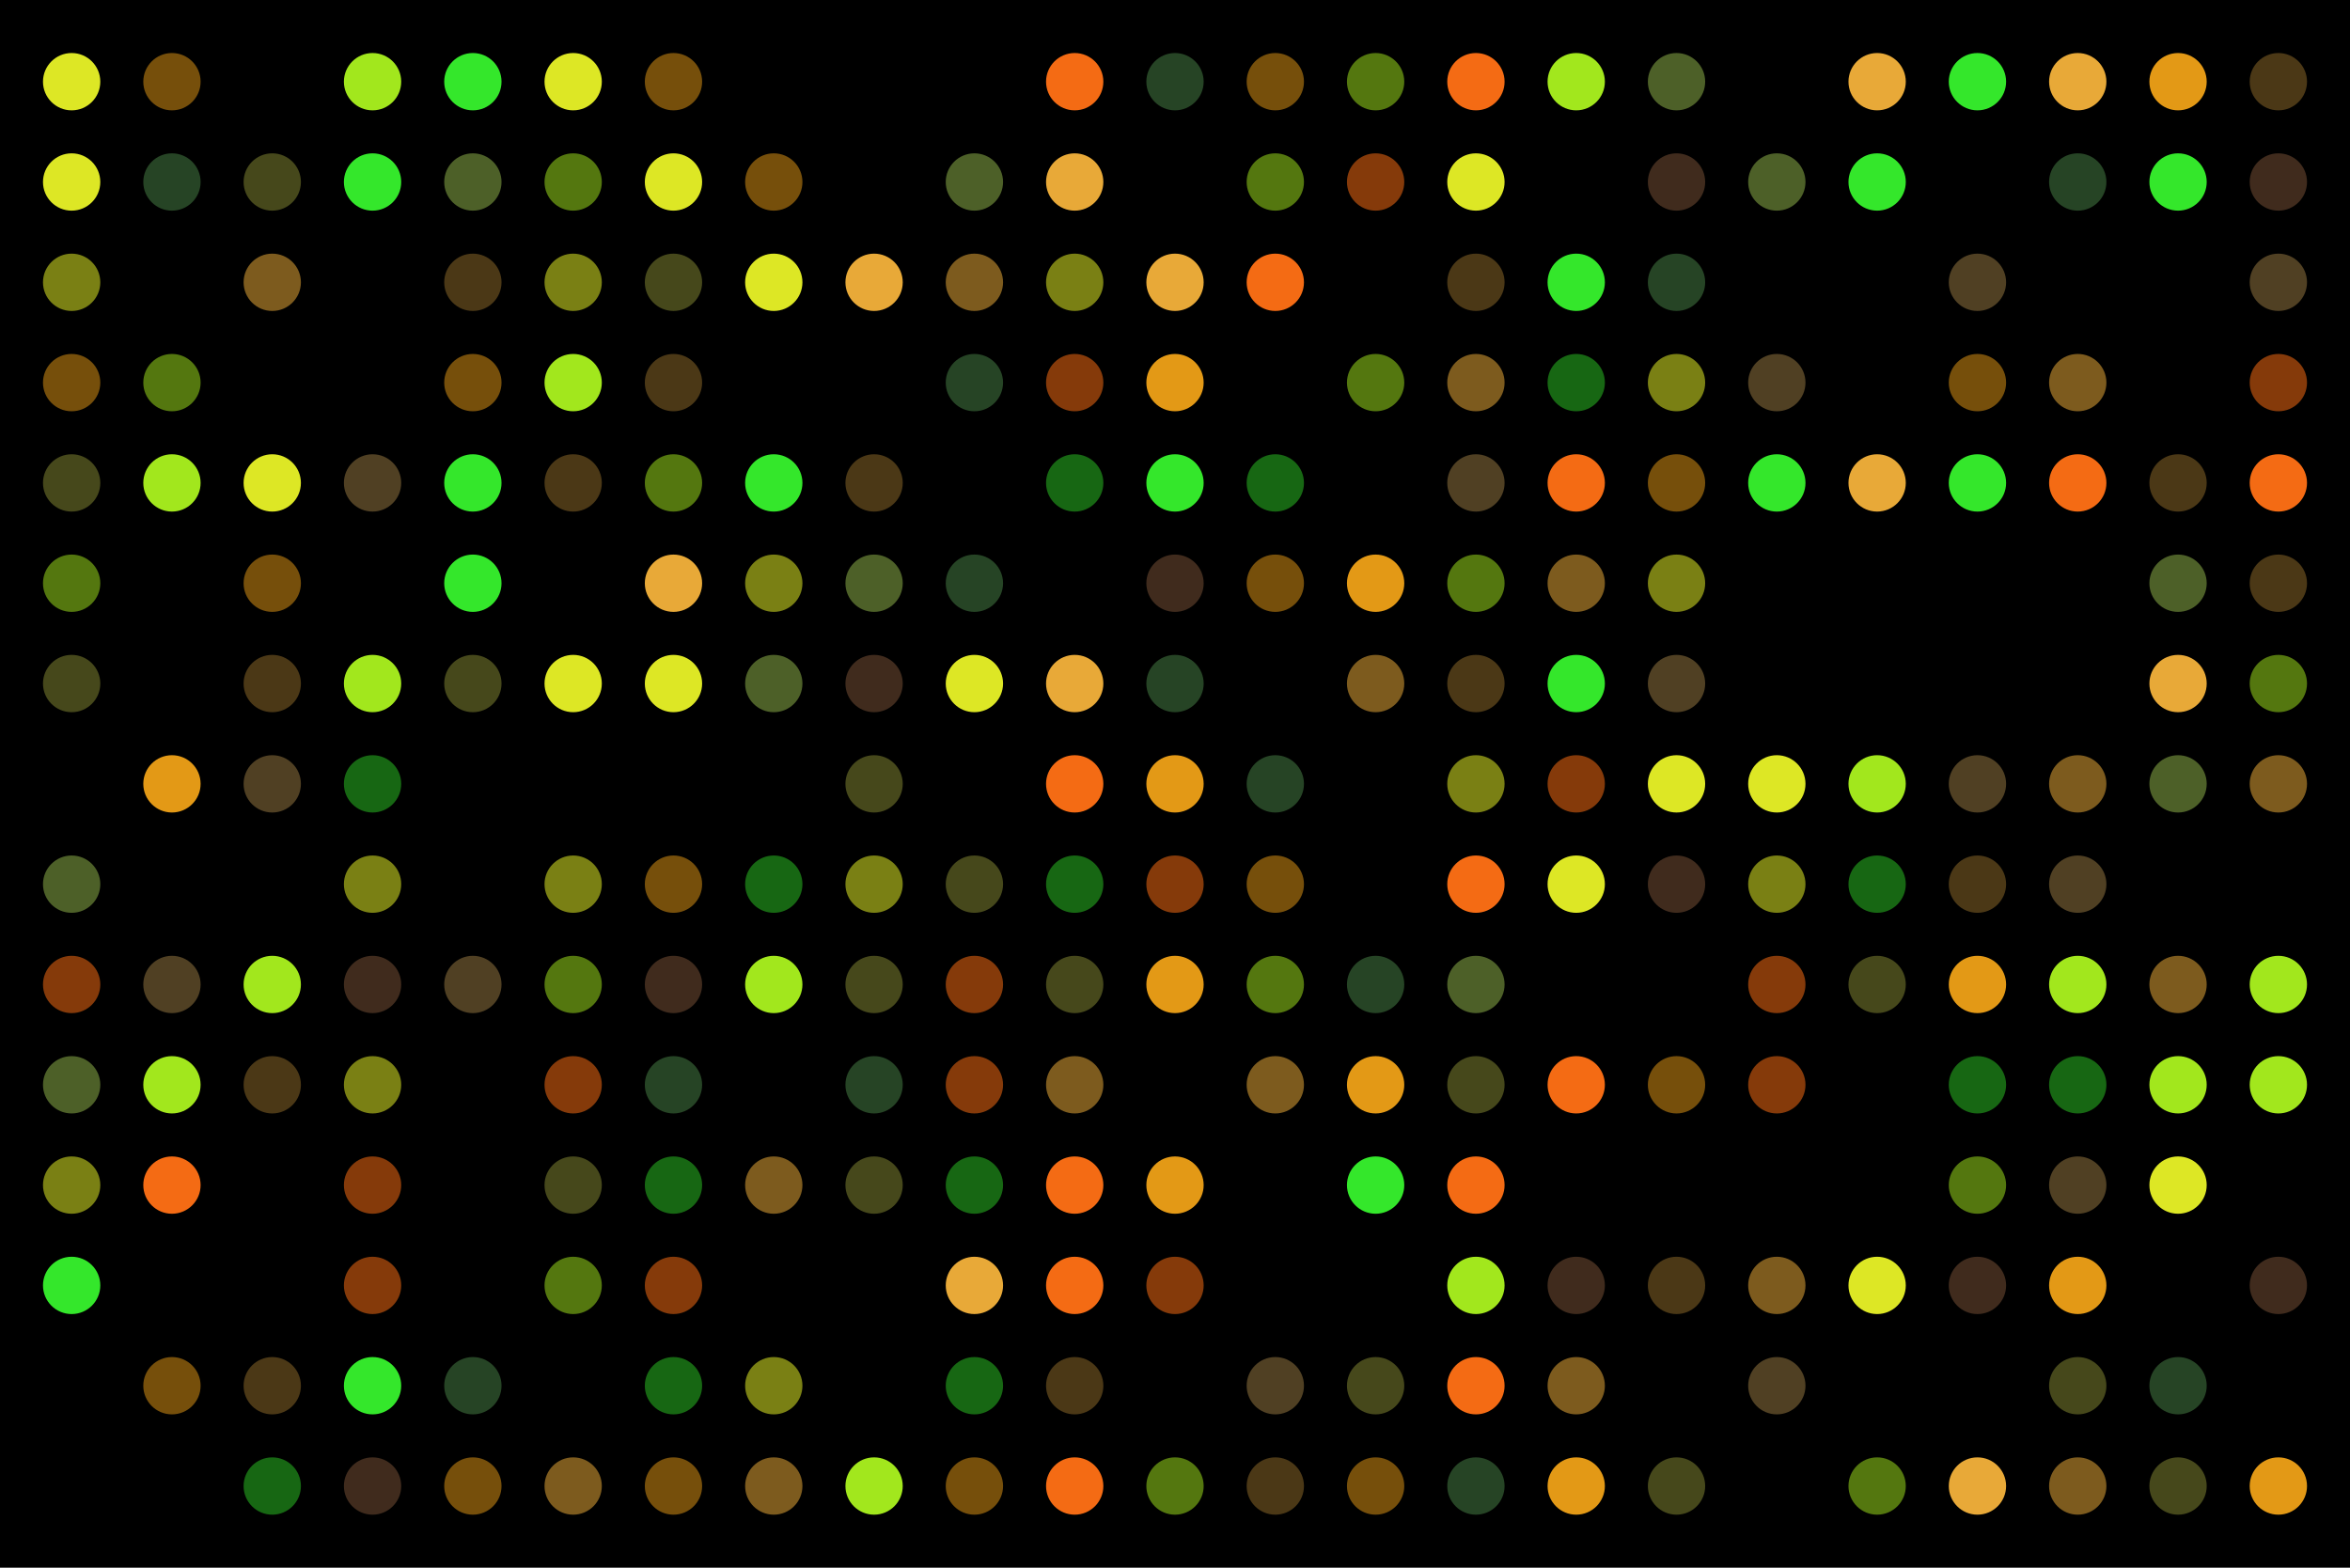 <?xml version="1.0" encoding="UTF-8" standalone="no"?>
<!-- Created with Inkscape (http://www.inkscape.org/) -->

<svg
   xmlns:dc="http://purl.org/dc/elements/1.1/"
   xmlns:cc="http://creativecommons.org/ns#"
   xmlns:rdf="http://www.w3.org/1999/02/22-rdf-syntax-ns#"
   xmlns:svg="http://www.w3.org/2000/svg"
   xmlns="http://www.w3.org/2000/svg"
   xmlns:sodipodi="http://sodipodi.sourceforge.net/DTD/sodipodi-0.dtd"
   xmlns:inkscape="http://www.inkscape.org/namespaces/inkscape"
   width="820"
   height="547"
   id="svg53404"
   sodipodi:version="0.32"
   inkscape:version="0.91 r13725"
   version="1.0"
   sodipodi:docname="DNA_microarray.svg"
   inkscape:output_extension="org.inkscape.output.svg.inkscape">
  <defs
     id="defs53406">
    <inkscape:perspective
       sodipodi:type="inkscape:persp3d"
       inkscape:vp_x="0 : 526.18109 : 1"
       inkscape:vp_y="0 : 1000 : 0"
       inkscape:vp_z="744.09448 : 526.18109 : 1"
       inkscape:persp3d-origin="372.04724 : 350.78739 : 1"
       id="perspective53412" />
  </defs>
  <sodipodi:namedview
     id="base"
     pagecolor="#ffffff"
     bordercolor="#666666"
     borderopacity="1.0"
     inkscape:pageopacity="0.0"
     inkscape:pageshadow="2"
     inkscape:zoom="0.60075564"
     inkscape:cx="268.34407"
     inkscape:cy="430.48736"
     inkscape:document-units="px"
     inkscape:current-layer="layer1"
     showgrid="false"
     inkscape:window-width="1440"
     inkscape:window-height="827"
     inkscape:window-x="0"
     inkscape:window-y="24"
     fit-margin-top="0"
     fit-margin-left="0"
     fit-margin-right="0"
     fit-margin-bottom="0"
     inkscape:window-maximized="0" />
  <g
     inkscape:label="Calque 1"
     inkscape:groupmode="layer"
     id="layer1"
     transform="translate(46.273,-277.907)">
    <rect
       style="opacity:1;fill:#000000;fill-opacity:1;stroke:none;stroke-width:1;stroke-miterlimit:4;stroke-dasharray:none;stroke-dashoffset:0;stroke-opacity:1"
       id="rect54983"
       width="820"
       height="547"
       x="-46.273"
       y="277.907" />
    <g
       id="g4927"
       transform="translate(4.7683716e-6,-3.5)">
      <ellipse
         ry="10"
         rx="10"
         cy="449.907"
         cx="573.727"
         id="path53416"
         style="opacity:1;fill:#34e72b;fill-opacity:1;stroke:none;stroke-width:1;stroke-miterlimit:4;stroke-dasharray:none;stroke-dashoffset:0;stroke-opacity:1" />
      <ellipse
         ry="10"
         rx="10"
         cy="344.907"
         cx="468.728"
         id="path53418"
         style="opacity:1;fill:#dde725;fill-opacity:1;stroke:none;stroke-width:1;stroke-miterlimit:4;stroke-dasharray:none;stroke-dashoffset:0;stroke-opacity:1" />
      <ellipse
         ry="10"
         rx="10"
         cy="659.907"
         cx="13.727"
         id="path53422"
         style="opacity:1;fill:#a2e71d;fill-opacity:1;stroke:none;stroke-width:1;stroke-miterlimit:4;stroke-dasharray:none;stroke-dashoffset:0;stroke-opacity:1" />
      <ellipse
         ry="10"
         rx="10"
         cy="729.908"
         cx="328.728"
         id="path53424"
         style="opacity:1;fill:#f46b14;fill-opacity:1;stroke:none;stroke-width:1;stroke-miterlimit:4;stroke-dasharray:none;stroke-dashoffset:0;stroke-opacity:1" />
      <ellipse
         ry="10"
         rx="10"
         cy="449.907"
         cx="398.728"
         id="path53937"
         style="opacity:1;fill:#34e72b;fill-opacity:0.446;stroke:none;stroke-width:1;stroke-miterlimit:4;stroke-dasharray:none;stroke-dashoffset:0;stroke-opacity:1" />
      <ellipse
         ry="10"
         rx="10"
         cy="484.907"
         cx="538.727"
         id="path53939"
         style="opacity:1;fill:#dde725;fill-opacity:0.554;stroke:none;stroke-width:1;stroke-miterlimit:4;stroke-dasharray:none;stroke-dashoffset:0;stroke-opacity:1" />
      <ellipse
         ry="10"
         rx="10"
         cy="624.907"
         cx="713.727"
         id="path53941"
         style="opacity:1;fill:#e8a938;fill-opacity:0.539;stroke:none;stroke-width:1;stroke-miterlimit:4;stroke-dasharray:none;stroke-dashoffset:0;stroke-opacity:1" />
      <ellipse
         ry="10"
         rx="10"
         cy="519.907"
         cx="748.727"
         id="path53943"
         style="opacity:1;fill:#a2e71d;fill-opacity:0.517;stroke:none;stroke-width:1;stroke-miterlimit:4;stroke-dasharray:none;stroke-dashoffset:0;stroke-opacity:1" />
      <ellipse
         ry="10"
         rx="10"
         cy="309.907"
         cx="398.728"
         id="path53947"
         style="opacity:1;fill:#e39916;fill-opacity:0.52;stroke:none;stroke-width:1;stroke-miterlimit:4;stroke-dasharray:none;stroke-dashoffset:0;stroke-opacity:1" />
      <ellipse
         ry="10"
         rx="10"
         cy="764.908"
         cx="713.727"
         id="path53949"
         style="opacity:1;fill:#264425;fill-opacity:1;stroke:none;stroke-width:1;stroke-miterlimit:4;stroke-dasharray:none;stroke-dashoffset:0;stroke-opacity:1" />
      <ellipse
         ry="10"
         rx="10"
         cy="519.907"
         cx="-21.273"
         id="path53951"
         style="opacity:1;fill:#46481b;fill-opacity:1;stroke:none;stroke-width:1;stroke-miterlimit:4;stroke-dasharray:none;stroke-dashoffset:0;stroke-opacity:1" />
      <ellipse
         ry="10"
         rx="10"
         cy="519.907"
         cx="223.727"
         id="path53955"
         style="opacity:1;fill:#4d6028;fill-opacity:1;stroke:none;stroke-width:1;stroke-miterlimit:4;stroke-dasharray:none;stroke-dashoffset:0;stroke-opacity:1" />
      <ellipse
         ry="10"
         rx="10"
         cy="344.907"
         cx="538.727"
         id="path53957"
         style="opacity:1;fill:#402b1d;fill-opacity:1;stroke:none;stroke-width:1;stroke-miterlimit:4;stroke-dasharray:none;stroke-dashoffset:0;stroke-opacity:1" />
      <ellipse
         ry="10"
         rx="10"
         cy="764.908"
         cx="573.727"
         id="path53959"
         style="opacity:1;fill:#504023;fill-opacity:1;stroke:none;stroke-width:1;stroke-miterlimit:4;stroke-dasharray:none;stroke-dashoffset:0;stroke-opacity:1" />
      <ellipse
         ry="10"
         rx="10"
         cy="694.908"
         cx="398.728"
         id="path53961"
         style="opacity:1;fill:#000000;fill-opacity:1;stroke:none;stroke-width:1;stroke-miterlimit:4;stroke-dasharray:none;stroke-dashoffset:0;stroke-opacity:1" />
      <ellipse
         ry="10"
         rx="10"
         cy="659.907"
         cx="223.727"
         id="path53965"
         style="opacity:1;fill:#000000;fill-opacity:1;stroke:none;stroke-width:1;stroke-miterlimit:4;stroke-dasharray:none;stroke-dashoffset:0;stroke-opacity:1" />
      <ellipse
         ry="10"
         rx="10"
         cy="484.907"
         cx="608.727"
         id="path53967"
         style="opacity:1;fill:#000000;fill-opacity:1;stroke:none;stroke-width:1;stroke-miterlimit:4;stroke-dasharray:none;stroke-dashoffset:0;stroke-opacity:1" />
      <ellipse
         ry="10"
         rx="10"
         cy="309.907"
         cx="573.727"
         id="path53969"
         style="opacity:1;fill:#000000;fill-opacity:1;stroke:none;stroke-width:1;stroke-miterlimit:4;stroke-dasharray:none;stroke-dashoffset:0;stroke-opacity:1" />
      <ellipse
         ry="10"
         rx="10"
         cy="729.908"
         cx="223.727"
         id="path53971"
         style="opacity:1;fill:#000000;fill-opacity:1;stroke:none;stroke-width:1;stroke-miterlimit:4;stroke-dasharray:none;stroke-dashoffset:0;stroke-opacity:1" />
      <ellipse
         ry="10"
         rx="10"
         cy="344.907"
         cx="-21.273"
         id="path53975"
         style="opacity:1;fill:#dde725;fill-opacity:1;stroke:none;stroke-width:1;stroke-miterlimit:4;stroke-dasharray:none;stroke-dashoffset:0;stroke-opacity:1" />
      <ellipse
         ry="10"
         rx="10"
         cy="519.907"
         cx="713.727"
         id="path53977"
         style="opacity:1;fill:#e8a938;fill-opacity:1;stroke:none;stroke-width:1;stroke-miterlimit:4;stroke-dasharray:none;stroke-dashoffset:0;stroke-opacity:1" />
      <ellipse
         ry="10"
         rx="10"
         cy="554.907"
         cx="13.727"
         id="path53983"
         style="opacity:1;fill:#e39916;fill-opacity:1;stroke:none;stroke-width:1;stroke-miterlimit:4;stroke-dasharray:none;stroke-dashoffset:0;stroke-opacity:1" />
      <ellipse
         ry="10"
         rx="10"
         cy="659.907"
         cx="83.727"
         id="path53987"
         style="opacity:1;fill:#dde725;fill-opacity:0.554;stroke:none;stroke-width:1;stroke-miterlimit:4;stroke-dasharray:none;stroke-dashoffset:0;stroke-opacity:1" />
      <ellipse
         ry="10"
         rx="10"
         cy="309.907"
         cx="433.728"
         id="path53991"
         style="opacity:1;fill:#a2e71d;fill-opacity:0.517;stroke:none;stroke-width:1;stroke-miterlimit:4;stroke-dasharray:none;stroke-dashoffset:0;stroke-opacity:1" />
      <ellipse
         ry="10"
         rx="10"
         cy="764.908"
         cx="433.728"
         id="path53999"
         style="opacity:1;fill:#46481b;fill-opacity:1;stroke:none;stroke-width:1;stroke-miterlimit:4;stroke-dasharray:none;stroke-dashoffset:0;stroke-opacity:1" />
      <ellipse
         ry="10"
         rx="10"
         cy="449.907"
         cx="153.727"
         id="path54001"
         style="opacity:1;fill:#4b3816;fill-opacity:1;stroke:none;stroke-width:1;stroke-miterlimit:4;stroke-dasharray:none;stroke-dashoffset:0;stroke-opacity:1" />
      <ellipse
         ry="10"
         rx="10"
         cy="624.907"
         cx="468.728"
         id="path54003"
         style="opacity:1;fill:#4d6028;fill-opacity:1;stroke:none;stroke-width:1;stroke-miterlimit:4;stroke-dasharray:none;stroke-dashoffset:0;stroke-opacity:1" />
      <ellipse
         ry="10"
         rx="10"
         cy="344.907"
         cx="748.727"
         id="path54005"
         style="opacity:1;fill:#402b1d;fill-opacity:1;stroke:none;stroke-width:1;stroke-miterlimit:4;stroke-dasharray:none;stroke-dashoffset:0;stroke-opacity:1" />
      <ellipse
         ry="10"
         rx="10"
         cy="729.908"
         cx="13.727"
         id="path54011"
         style="opacity:1;fill:#000000;fill-opacity:1;stroke:none;stroke-width:1;stroke-miterlimit:4;stroke-dasharray:none;stroke-dashoffset:0;stroke-opacity:1" />
      <ellipse
         ry="10"
         rx="10"
         cy="414.907"
         cx="398.728"
         id="path54013"
         style="opacity:1;fill:#000000;fill-opacity:1;stroke:none;stroke-width:1;stroke-miterlimit:4;stroke-dasharray:none;stroke-dashoffset:0;stroke-opacity:1" />
      <ellipse
         ry="10"
         rx="10"
         cy="554.907"
         cx="188.727"
         id="path54017"
         style="opacity:1;fill:#000000;fill-opacity:1;stroke:none;stroke-width:1;stroke-miterlimit:4;stroke-dasharray:none;stroke-dashoffset:0;stroke-opacity:1" />
      <ellipse
         ry="10"
         rx="10"
         cy="449.907"
         cx="118.727"
         id="path54021"
         style="opacity:1;fill:#34e72b;fill-opacity:1;stroke:none;stroke-width:1;stroke-miterlimit:4;stroke-dasharray:none;stroke-dashoffset:0;stroke-opacity:1" />
      <ellipse
         ry="10"
         rx="10"
         cy="379.907"
         cx="223.727"
         id="path54023"
         style="opacity:1;fill:#dde725;fill-opacity:1;stroke:none;stroke-width:1;stroke-miterlimit:4;stroke-dasharray:none;stroke-dashoffset:0;stroke-opacity:1" />
      <ellipse
         ry="10"
         rx="10"
         cy="449.907"
         cx="608.727"
         id="path54025"
         style="opacity:1;fill:#e8a938;fill-opacity:1;stroke:none;stroke-width:1;stroke-miterlimit:4;stroke-dasharray:none;stroke-dashoffset:0;stroke-opacity:1" />
      <ellipse
         ry="10"
         rx="10"
         cy="694.908"
         cx="223.727"
         id="path54037"
         style="opacity:1;fill:#e8a938;fill-opacity:0.539;stroke:none;stroke-width:1;stroke-miterlimit:4;stroke-dasharray:none;stroke-dashoffset:0;stroke-opacity:1" />
      <ellipse
         ry="10"
         rx="10"
         cy="484.907"
         cx="-21.273"
         id="path54039"
         style="opacity:1;fill:#a2e71d;fill-opacity:0.517;stroke:none;stroke-width:1;stroke-miterlimit:4;stroke-dasharray:none;stroke-dashoffset:0;stroke-opacity:1" />
      <ellipse
         ry="10"
         rx="10"
         cy="414.907"
         cx="328.728"
         id="path54041"
         style="opacity:1;fill:#f46b14;fill-opacity:0.545;stroke:none;stroke-width:1;stroke-miterlimit:4;stroke-dasharray:none;stroke-dashoffset:0;stroke-opacity:1" />
      <ellipse
         ry="10"
         rx="10"
         cy="484.907"
         cx="48.727"
         id="path54043"
         style="opacity:1;fill:#e39916;fill-opacity:0.52;stroke:none;stroke-width:1;stroke-miterlimit:4;stroke-dasharray:none;stroke-dashoffset:0;stroke-opacity:1" />
      <ellipse
         ry="10"
         rx="10"
         cy="659.907"
         cx="258.728"
         id="path54045"
         style="opacity:1;fill:#264425;fill-opacity:1;stroke:none;stroke-width:1;stroke-miterlimit:4;stroke-dasharray:none;stroke-dashoffset:0;stroke-opacity:1" />
      <ellipse
         ry="10"
         rx="10"
         cy="344.907"
         cx="48.727"
         id="path54047"
         style="opacity:1;fill:#46481b;fill-opacity:1;stroke:none;stroke-width:1;stroke-miterlimit:4;stroke-dasharray:none;stroke-dashoffset:0;stroke-opacity:1" />
      <ellipse
         ry="10"
         rx="10"
         cy="659.907"
         cx="48.727"
         id="path54049"
         style="opacity:1;fill:#4b3816;fill-opacity:1;stroke:none;stroke-width:1;stroke-miterlimit:4;stroke-dasharray:none;stroke-dashoffset:0;stroke-opacity:1" />
      <ellipse
         ry="10"
         rx="10"
         cy="344.907"
         cx="118.727"
         id="path54051"
         style="opacity:1;fill:#4d6028;fill-opacity:1;stroke:none;stroke-width:1;stroke-miterlimit:4;stroke-dasharray:none;stroke-dashoffset:0;stroke-opacity:1" />
      <ellipse
         ry="10"
         rx="10"
         cy="624.907"
         cx="83.727"
         id="path54053"
         style="opacity:1;fill:#402b1d;fill-opacity:1;stroke:none;stroke-width:1;stroke-miterlimit:4;stroke-dasharray:none;stroke-dashoffset:0;stroke-opacity:1" />
      <ellipse
         ry="10"
         rx="10"
         cy="484.907"
         cx="678.727"
         id="path54057"
         style="opacity:1;fill:#000000;fill-opacity:1;stroke:none;stroke-width:1;stroke-miterlimit:4;stroke-dasharray:none;stroke-dashoffset:0;stroke-opacity:1" />
      <ellipse
         ry="10"
         rx="10"
         cy="519.907"
         cx="608.727"
         id="path54059"
         style="opacity:1;fill:#000000;fill-opacity:1;stroke:none;stroke-width:1;stroke-miterlimit:4;stroke-dasharray:none;stroke-dashoffset:0;stroke-opacity:1" />
      <ellipse
         ry="10"
         rx="10"
         cy="519.907"
         cx="643.727"
         id="path54061"
         style="opacity:1;fill:#000000;fill-opacity:1;stroke:none;stroke-width:1;stroke-miterlimit:4;stroke-dasharray:none;stroke-dashoffset:0;stroke-opacity:1" />
      <ellipse
         ry="10"
         rx="10"
         cy="589.907"
         cx="118.727"
         id="path54063"
         style="opacity:1;fill:#000000;fill-opacity:1;stroke:none;stroke-width:1;stroke-miterlimit:4;stroke-dasharray:none;stroke-dashoffset:0;stroke-opacity:1" />
      <ellipse
         ry="10"
         rx="10"
         cy="449.907"
         cx="293.728"
         id="path54065"
         style="opacity:1;fill:#000000;fill-opacity:1;stroke:none;stroke-width:1;stroke-miterlimit:4;stroke-dasharray:none;stroke-dashoffset:0;stroke-opacity:1" />
      <ellipse
         ry="10"
         rx="10"
         cy="729.908"
         cx="433.728"
         id="path54067"
         style="opacity:1;fill:#000000;fill-opacity:1;stroke:none;stroke-width:1;stroke-miterlimit:4;stroke-dasharray:none;stroke-dashoffset:0;stroke-opacity:1" />
      <ellipse
         ry="10"
         rx="10"
         cy="449.907"
         cx="363.728"
         id="path54069"
         style="opacity:1;fill:#34e72b;fill-opacity:1;stroke:none;stroke-width:1;stroke-miterlimit:4;stroke-dasharray:none;stroke-dashoffset:0;stroke-opacity:1" />
      <ellipse
         ry="10"
         rx="10"
         cy="309.907"
         cx="503.728"
         id="path54075"
         style="opacity:1;fill:#a2e71d;fill-opacity:1;stroke:none;stroke-width:1;stroke-miterlimit:4;stroke-dasharray:none;stroke-dashoffset:0;stroke-opacity:1" />
      <ellipse
         ry="10"
         rx="10"
         cy="449.907"
         cx="748.727"
         id="path54077"
         style="opacity:1;fill:#f46b14;fill-opacity:1;stroke:none;stroke-width:1;stroke-miterlimit:4;stroke-dasharray:none;stroke-dashoffset:0;stroke-opacity:1" />
      <ellipse
         ry="10"
         rx="10"
         cy="554.907"
         cx="363.728"
         id="path54079"
         style="opacity:1;fill:#e39916;fill-opacity:1;stroke:none;stroke-width:1;stroke-miterlimit:4;stroke-dasharray:none;stroke-dashoffset:0;stroke-opacity:1" />
      <ellipse
         ry="10"
         rx="10"
         cy="589.907"
         cx="153.727"
         id="path54083"
         style="opacity:1;fill:#dde725;fill-opacity:0.554;stroke:none;stroke-width:1;stroke-miterlimit:4;stroke-dasharray:none;stroke-dashoffset:0;stroke-opacity:1" />
      <ellipse
         ry="10"
         rx="10"
         cy="379.907"
         cx="48.727"
         id="path54085"
         style="opacity:1;fill:#e8a938;fill-opacity:0.539;stroke:none;stroke-width:1;stroke-miterlimit:4;stroke-dasharray:none;stroke-dashoffset:0;stroke-opacity:1" />
      <ellipse
         ry="10"
         rx="10"
         cy="344.907"
         cx="153.727"
         id="path54087"
         style="opacity:1;fill:#a2e71d;fill-opacity:0.517;stroke:none;stroke-width:1;stroke-miterlimit:4;stroke-dasharray:none;stroke-dashoffset:0;stroke-opacity:1" />
      <ellipse
         ry="10"
         rx="10"
         cy="344.907"
         cx="433.728"
         id="path54089"
         style="opacity:1;fill:#f46b14;fill-opacity:0.545;stroke:none;stroke-width:1;stroke-miterlimit:4;stroke-dasharray:none;stroke-dashoffset:0;stroke-opacity:1" />
      <ellipse
         ry="10"
         rx="10"
         cy="449.907"
         cx="538.727"
         id="path54091"
         style="opacity:1;fill:#e39916;fill-opacity:0.52;stroke:none;stroke-width:1;stroke-miterlimit:4;stroke-dasharray:none;stroke-dashoffset:0;stroke-opacity:1" />
      <ellipse
         ry="10"
         rx="10"
         cy="414.907"
         cx="293.728"
         id="path54093"
         style="opacity:1;fill:#264425;fill-opacity:1;stroke:none;stroke-width:1;stroke-miterlimit:4;stroke-dasharray:none;stroke-dashoffset:0;stroke-opacity:1" />
      <ellipse
         ry="10"
         rx="10"
         cy="694.908"
         cx="258.728"
         id="path54095"
         style="opacity:1;fill:#46481b;fill-opacity:1;stroke:none;stroke-width:1;stroke-miterlimit:4;stroke-dasharray:none;stroke-dashoffset:0;stroke-opacity:1" />
      <ellipse
         ry="10"
         rx="10"
         cy="729.908"
         cx="538.727"
         id="path54097"
         style="opacity:1;fill:#4b3816;fill-opacity:1;stroke:none;stroke-width:1;stroke-miterlimit:4;stroke-dasharray:none;stroke-dashoffset:0;stroke-opacity:1" />
      <ellipse
         ry="10"
         rx="10"
         cy="589.907"
         cx="538.727"
         id="path54101"
         style="opacity:1;fill:#402b1d;fill-opacity:1;stroke:none;stroke-width:1;stroke-miterlimit:4;stroke-dasharray:none;stroke-dashoffset:0;stroke-opacity:1" />
      <ellipse
         ry="10"
         rx="10"
         cy="764.908"
         cx="538.727"
         id="path54105"
         style="opacity:1;fill:#000000;fill-opacity:1;stroke:none;stroke-width:1;stroke-miterlimit:4;stroke-dasharray:none;stroke-dashoffset:0;stroke-opacity:1" />
      <ellipse
         ry="10"
         rx="10"
         cy="729.908"
         cx="118.727"
         id="path54107"
         style="opacity:1;fill:#000000;fill-opacity:1;stroke:none;stroke-width:1;stroke-miterlimit:4;stroke-dasharray:none;stroke-dashoffset:0;stroke-opacity:1" />
      <ellipse
         ry="10"
         rx="10"
         cy="554.907"
         cx="223.727"
         id="path54111"
         style="opacity:1;fill:#000000;fill-opacity:1;stroke:none;stroke-width:1;stroke-miterlimit:4;stroke-dasharray:none;stroke-dashoffset:0;stroke-opacity:1" />
      <ellipse
         ry="10"
         rx="10"
         cy="309.907"
         cx="118.727"
         id="path54117"
         style="opacity:1;fill:#34e72b;fill-opacity:1;stroke:none;stroke-width:1;stroke-miterlimit:4;stroke-dasharray:none;stroke-dashoffset:0;stroke-opacity:1" />
      <ellipse
         ry="10"
         rx="10"
         cy="309.907"
         cx="153.727"
         id="path54119"
         style="opacity:1;fill:#dde725;fill-opacity:1;stroke:none;stroke-width:1;stroke-miterlimit:4;stroke-dasharray:none;stroke-dashoffset:0;stroke-opacity:1" />
      <ellipse
         ry="10"
         rx="10"
         cy="344.907"
         cx="328.728"
         id="path54121"
         style="opacity:1;fill:#e8a938;fill-opacity:1;stroke:none;stroke-width:1;stroke-miterlimit:4;stroke-dasharray:none;stroke-dashoffset:0;stroke-opacity:1" />
      <ellipse
         ry="10"
         rx="10"
         cy="659.907"
         cx="713.727"
         id="path54123"
         style="opacity:1;fill:#a2e71d;fill-opacity:1;stroke:none;stroke-width:1;stroke-miterlimit:4;stroke-dasharray:none;stroke-dashoffset:0;stroke-opacity:1" />
      <ellipse
         ry="10"
         rx="10"
         cy="764.908"
         cx="468.728"
         id="path54125"
         style="opacity:1;fill:#f46b14;fill-opacity:1;stroke:none;stroke-width:1;stroke-miterlimit:4;stroke-dasharray:none;stroke-dashoffset:0;stroke-opacity:1" />
      <ellipse
         ry="10"
         rx="10"
         cy="414.907"
         cx="538.727"
         id="path54131"
         style="opacity:1;fill:#dde725;fill-opacity:0.554;stroke:none;stroke-width:1;stroke-miterlimit:4;stroke-dasharray:none;stroke-dashoffset:0;stroke-opacity:1" />
      <ellipse
         ry="10"
         rx="10"
         cy="624.907"
         cx="573.727"
         id="path54137"
         style="opacity:1;fill:#f46b14;fill-opacity:0.545;stroke:none;stroke-width:1;stroke-miterlimit:4;stroke-dasharray:none;stroke-dashoffset:0;stroke-opacity:1" />
      <ellipse
         ry="10"
         rx="10"
         cy="309.907"
         cx="13.727"
         id="path54139"
         style="opacity:1;fill:#e39916;fill-opacity:0.52;stroke:none;stroke-width:1;stroke-miterlimit:4;stroke-dasharray:none;stroke-dashoffset:0;stroke-opacity:1" />
      <ellipse
         ry="10"
         rx="10"
         cy="344.907"
         cx="678.727"
         id="path54141"
         style="opacity:1;fill:#264425;fill-opacity:1;stroke:none;stroke-width:1;stroke-miterlimit:4;stroke-dasharray:none;stroke-dashoffset:0;stroke-opacity:1" />
      <ellipse
         ry="10"
         rx="10"
         cy="379.907"
         cx="748.727"
         id="path54151"
         style="opacity:1;fill:#504023;fill-opacity:1;stroke:none;stroke-width:1;stroke-miterlimit:4;stroke-dasharray:none;stroke-dashoffset:0;stroke-opacity:1" />
      <ellipse
         ry="10"
         rx="10"
         cy="344.907"
         cx="363.728"
         id="path54155"
         style="opacity:1;fill:#000000;fill-opacity:1;stroke:none;stroke-width:1;stroke-miterlimit:4;stroke-dasharray:none;stroke-dashoffset:0;stroke-opacity:1" />
      <ellipse
         ry="10"
         rx="10"
         cy="519.907"
         cx="13.727"
         id="path54157"
         style="opacity:1;fill:#000000;fill-opacity:1;stroke:none;stroke-width:1;stroke-miterlimit:4;stroke-dasharray:none;stroke-dashoffset:0;stroke-opacity:1" />
      <ellipse
         ry="10"
         rx="10"
         cy="309.907"
         cx="258.728"
         id="path54159"
         style="opacity:1;fill:#000000;fill-opacity:1;stroke:none;stroke-width:1;stroke-miterlimit:4;stroke-dasharray:none;stroke-dashoffset:0;stroke-opacity:1" />
      <ellipse
         ry="10"
         rx="10"
         cy="414.907"
         cx="258.728"
         id="path54163"
         style="opacity:1;fill:#000000;fill-opacity:1;stroke:none;stroke-width:1;stroke-miterlimit:4;stroke-dasharray:none;stroke-dashoffset:0;stroke-opacity:1" />
      <ellipse
         ry="10"
         rx="10"
         cy="344.907"
         cx="83.727"
         id="path54165"
         style="opacity:1;fill:#34e72b;fill-opacity:1;stroke:none;stroke-width:1;stroke-miterlimit:4;stroke-dasharray:none;stroke-dashoffset:0;stroke-opacity:1" />
      <ellipse
         ry="10"
         rx="10"
         cy="519.907"
         cx="293.728"
         id="path54167"
         style="opacity:1;fill:#dde725;fill-opacity:1;stroke:none;stroke-width:1;stroke-miterlimit:4;stroke-dasharray:none;stroke-dashoffset:0;stroke-opacity:1" />
      <ellipse
         ry="10"
         rx="10"
         cy="554.907"
         cx="608.727"
         id="path54171"
         style="opacity:1;fill:#a2e71d;fill-opacity:1;stroke:none;stroke-width:1;stroke-miterlimit:4;stroke-dasharray:none;stroke-dashoffset:0;stroke-opacity:1" />
      <ellipse
         ry="10"
         rx="10"
         cy="694.908"
         cx="13.727"
         id="path54173"
         style="opacity:1;fill:#f46b14;fill-opacity:1;stroke:none;stroke-width:1;stroke-miterlimit:4;stroke-dasharray:none;stroke-dashoffset:0;stroke-opacity:1" />
      <ellipse
         ry="10"
         rx="10"
         cy="589.907"
         cx="223.727"
         id="path54177"
         style="opacity:1;fill:#34e72b;fill-opacity:0.446;stroke:none;stroke-width:1;stroke-miterlimit:4;stroke-dasharray:none;stroke-dashoffset:0;stroke-opacity:1" />
      <ellipse
         ry="10"
         rx="10"
         cy="554.907"
         cx="678.727"
         id="path54181"
         style="opacity:1;fill:#e8a938;fill-opacity:0.539;stroke:none;stroke-width:1;stroke-miterlimit:4;stroke-dasharray:none;stroke-dashoffset:0;stroke-opacity:1" />
      <ellipse
         ry="10"
         rx="10"
         cy="554.907"
         cx="503.728"
         id="path54185"
         style="opacity:1;fill:#f46b14;fill-opacity:0.545;stroke:none;stroke-width:1;stroke-miterlimit:4;stroke-dasharray:none;stroke-dashoffset:0;stroke-opacity:1" />
      <ellipse
         ry="10"
         rx="10"
         cy="589.907"
         cx="398.728"
         id="path54187"
         style="opacity:1;fill:#e39916;fill-opacity:0.52;stroke:none;stroke-width:1;stroke-miterlimit:4;stroke-dasharray:none;stroke-dashoffset:0;stroke-opacity:1" />
      <ellipse
         ry="10"
         rx="10"
         cy="309.907"
         cx="363.728"
         id="path54189"
         style="opacity:1;fill:#264425;fill-opacity:1;stroke:none;stroke-width:1;stroke-miterlimit:4;stroke-dasharray:none;stroke-dashoffset:0;stroke-opacity:1" />
      <ellipse
         ry="10"
         rx="10"
         cy="659.907"
         cx="468.728"
         id="path54191"
         style="opacity:1;fill:#46481b;fill-opacity:1;stroke:none;stroke-width:1;stroke-miterlimit:4;stroke-dasharray:none;stroke-dashoffset:0;stroke-opacity:1" />
      <ellipse
         ry="10"
         rx="10"
         cy="729.908"
         cx="643.727"
         id="path54197"
         style="opacity:1;fill:#402b1d;fill-opacity:1;stroke:none;stroke-width:1;stroke-miterlimit:4;stroke-dasharray:none;stroke-dashoffset:0;stroke-opacity:1" />
      <ellipse
         ry="10"
         rx="10"
         cy="624.907"
         cx="13.727"
         id="path54199"
         style="opacity:1;fill:#504023;fill-opacity:1;stroke:none;stroke-width:1;stroke-miterlimit:4;stroke-dasharray:none;stroke-dashoffset:0;stroke-opacity:1" />
      <ellipse
         ry="10"
         rx="10"
         cy="659.907"
         cx="363.728"
         id="path54203"
         style="opacity:1;fill:#000000;fill-opacity:1;stroke:none;stroke-width:1;stroke-miterlimit:4;stroke-dasharray:none;stroke-dashoffset:0;stroke-opacity:1" />
      <ellipse
         ry="10"
         rx="10"
         cy="589.907"
         cx="713.727"
         id="path54205"
         style="opacity:1;fill:#000000;fill-opacity:1;stroke:none;stroke-width:1;stroke-miterlimit:4;stroke-dasharray:none;stroke-dashoffset:0;stroke-opacity:1" />
      <ellipse
         ry="10"
         rx="10"
         cy="379.907"
         cx="713.727"
         id="path54207"
         style="opacity:1;fill:#000000;fill-opacity:1;stroke:none;stroke-width:1;stroke-miterlimit:4;stroke-dasharray:none;stroke-dashoffset:0;stroke-opacity:1" />
      <ellipse
         ry="10"
         rx="10"
         cy="694.908"
         cx="118.727"
         id="path54211"
         style="opacity:1;fill:#000000;fill-opacity:1;stroke:none;stroke-width:1;stroke-miterlimit:4;stroke-dasharray:none;stroke-dashoffset:0;stroke-opacity:1" />
      <ellipse
         ry="10"
         rx="10"
         cy="729.908"
         cx="-21.273"
         id="path54213"
         style="opacity:1;fill:#34e72b;fill-opacity:1;stroke:none;stroke-width:1;stroke-miterlimit:4;stroke-dasharray:none;stroke-dashoffset:0;stroke-opacity:1" />
      <ellipse
         ry="10"
         rx="10"
         cy="449.907"
         cx="48.727"
         id="path54215"
         style="opacity:1;fill:#dde725;fill-opacity:1;stroke:none;stroke-width:1;stroke-miterlimit:4;stroke-dasharray:none;stroke-dashoffset:0;stroke-opacity:1" />
      <ellipse
         ry="10"
         rx="10"
         cy="309.907"
         cx="678.727"
         id="path54217"
         style="opacity:1;fill:#e8a938;fill-opacity:1;stroke:none;stroke-width:1;stroke-miterlimit:4;stroke-dasharray:none;stroke-dashoffset:0;stroke-opacity:1" />
      <ellipse
         ry="10"
         rx="10"
         cy="729.908"
         cx="468.728"
         id="path54219"
         style="opacity:1;fill:#a2e71d;fill-opacity:1;stroke:none;stroke-width:1;stroke-miterlimit:4;stroke-dasharray:none;stroke-dashoffset:0;stroke-opacity:1" />
      <ellipse
         ry="10"
         rx="10"
         cy="694.908"
         cx="468.728"
         id="path54221"
         style="opacity:1;fill:#f46b14;fill-opacity:1;stroke:none;stroke-width:1;stroke-miterlimit:4;stroke-dasharray:none;stroke-dashoffset:0;stroke-opacity:1" />
      <ellipse
         ry="10"
         rx="10"
         cy="624.907"
         cx="643.727"
         id="path54223"
         style="opacity:1;fill:#e39916;fill-opacity:1;stroke:none;stroke-width:1;stroke-miterlimit:4;stroke-dasharray:none;stroke-dashoffset:0;stroke-opacity:1" />
      <ellipse
         ry="10"
         rx="10"
         cy="694.908"
         cx="188.727"
         id="path54225"
         style="opacity:1;fill:#34e72b;fill-opacity:0.446;stroke:none;stroke-width:1;stroke-miterlimit:4;stroke-dasharray:none;stroke-dashoffset:0;stroke-opacity:1" />
      <ellipse
         ry="10"
         rx="10"
         cy="414.907"
         cx="468.728"
         id="path54229"
         style="opacity:1;fill:#e8a938;fill-opacity:0.539;stroke:none;stroke-width:1;stroke-miterlimit:4;stroke-dasharray:none;stroke-dashoffset:0;stroke-opacity:1" />
      <ellipse
         ry="10"
         rx="10"
         cy="729.908"
         cx="153.727"
         id="path54231"
         style="opacity:1;fill:#a2e71d;fill-opacity:0.517;stroke:none;stroke-width:1;stroke-miterlimit:4;stroke-dasharray:none;stroke-dashoffset:0;stroke-opacity:1" />
      <ellipse
         ry="10"
         rx="10"
         cy="344.907"
         cx="573.727"
         id="path54243"
         style="opacity:1;fill:#4d6028;fill-opacity:1;stroke:none;stroke-width:1;stroke-miterlimit:4;stroke-dasharray:none;stroke-dashoffset:0;stroke-opacity:1" />
      <ellipse
         ry="10"
         rx="10"
         cy="484.907"
         cx="328.728"
         id="path54257"
         style="opacity:1;fill:#000000;fill-opacity:1;stroke:none;stroke-width:1;stroke-miterlimit:4;stroke-dasharray:none;stroke-dashoffset:0;stroke-opacity:1" />
      <ellipse
         ry="10"
         rx="10"
         cy="309.907"
         cx="48.727"
         id="path54259"
         style="opacity:1;fill:#000000;fill-opacity:1;stroke:none;stroke-width:1;stroke-miterlimit:4;stroke-dasharray:none;stroke-dashoffset:0;stroke-opacity:1" />
      <ellipse
         ry="10"
         rx="10"
         cy="344.907"
         cx="713.727"
         id="path54261"
         style="opacity:1;fill:#34e72b;fill-opacity:1;stroke:none;stroke-width:1;stroke-miterlimit:4;stroke-dasharray:none;stroke-dashoffset:0;stroke-opacity:1" />
      <ellipse
         ry="10"
         rx="10"
         cy="729.908"
         cx="608.727"
         id="path54263"
         style="opacity:1;fill:#dde725;fill-opacity:1;stroke:none;stroke-width:1;stroke-miterlimit:4;stroke-dasharray:none;stroke-dashoffset:0;stroke-opacity:1" />
      <ellipse
         ry="10"
         rx="10"
         cy="624.907"
         cx="48.727"
         id="path54267"
         style="opacity:1;fill:#a2e71d;fill-opacity:1;stroke:none;stroke-width:1;stroke-miterlimit:4;stroke-dasharray:none;stroke-dashoffset:0;stroke-opacity:1" />
      <ellipse
         ry="10"
         rx="10"
         cy="449.907"
         cx="678.727"
         id="path54269"
         style="opacity:1;fill:#f46b14;fill-opacity:1;stroke:none;stroke-width:1;stroke-miterlimit:4;stroke-dasharray:none;stroke-dashoffset:0;stroke-opacity:1" />
      <ellipse
         ry="10"
         rx="10"
         cy="659.907"
         cx="433.728"
         id="path54271"
         style="opacity:1;fill:#e39916;fill-opacity:1;stroke:none;stroke-width:1;stroke-miterlimit:4;stroke-dasharray:none;stroke-dashoffset:0;stroke-opacity:1" />
      <ellipse
         ry="10"
         rx="10"
         cy="414.907"
         cx="503.728"
         id="path54273"
         style="opacity:1;fill:#34e72b;fill-opacity:0.446;stroke:none;stroke-width:1;stroke-miterlimit:4;stroke-dasharray:none;stroke-dashoffset:0;stroke-opacity:1" />
      <ellipse
         ry="10"
         rx="10"
         cy="554.907"
         cx="468.728"
         id="path54275"
         style="opacity:1;fill:#dde725;fill-opacity:0.554;stroke:none;stroke-width:1;stroke-miterlimit:4;stroke-dasharray:none;stroke-dashoffset:0;stroke-opacity:1" />
      <ellipse
         ry="10"
         rx="10"
         cy="414.907"
         cx="13.727"
         id="path54279"
         style="opacity:1;fill:#a2e71d;fill-opacity:0.517;stroke:none;stroke-width:1;stroke-miterlimit:4;stroke-dasharray:none;stroke-dashoffset:0;stroke-opacity:1" />
      <ellipse
         ry="10"
         rx="10"
         cy="519.907"
         cx="118.727"
         id="path54287"
         style="opacity:1;fill:#46481b;fill-opacity:1;stroke:none;stroke-width:1;stroke-miterlimit:4;stroke-dasharray:none;stroke-dashoffset:0;stroke-opacity:1" />
      <ellipse
         ry="10"
         rx="10"
         cy="484.907"
         cx="748.727"
         id="path54289"
         style="opacity:1;fill:#4b3816;fill-opacity:1;stroke:none;stroke-width:1;stroke-miterlimit:4;stroke-dasharray:none;stroke-dashoffset:0;stroke-opacity:1" />
      <ellipse
         ry="10"
         rx="10"
         cy="484.907"
         cx="713.727"
         id="path54291"
         style="opacity:1;fill:#4d6028;fill-opacity:1;stroke:none;stroke-width:1;stroke-miterlimit:4;stroke-dasharray:none;stroke-dashoffset:0;stroke-opacity:1" />
      <ellipse
         ry="10"
         rx="10"
         cy="764.908"
         cx="398.728"
         id="path54295"
         style="opacity:1;fill:#504023;fill-opacity:1;stroke:none;stroke-width:1;stroke-miterlimit:4;stroke-dasharray:none;stroke-dashoffset:0;stroke-opacity:1" />
      <ellipse
         ry="10"
         rx="10"
         cy="554.907"
         cx="293.728"
         id="path54297"
         style="opacity:1;fill:#000000;fill-opacity:1;stroke:none;stroke-width:1;stroke-miterlimit:4;stroke-dasharray:none;stroke-dashoffset:0;stroke-opacity:1" />
      <ellipse
         ry="10"
         rx="10"
         cy="764.908"
         cx="643.727"
         id="path54301"
         style="opacity:1;fill:#000000;fill-opacity:1;stroke:none;stroke-width:1;stroke-miterlimit:4;stroke-dasharray:none;stroke-dashoffset:0;stroke-opacity:1" />
      <ellipse
         ry="10"
         rx="10"
         cy="519.907"
         cx="503.728"
         id="path54309"
         style="opacity:1;fill:#34e72b;fill-opacity:1;stroke:none;stroke-width:1;stroke-miterlimit:4;stroke-dasharray:none;stroke-dashoffset:0;stroke-opacity:1" />
      <ellipse
         ry="10"
         rx="10"
         cy="554.907"
         cx="538.727"
         id="path54311"
         style="opacity:1;fill:#dde725;fill-opacity:1;stroke:none;stroke-width:1;stroke-miterlimit:4;stroke-dasharray:none;stroke-dashoffset:0;stroke-opacity:1" />
      <ellipse
         ry="10"
         rx="10"
         cy="379.907"
         cx="398.728"
         id="path54317"
         style="opacity:1;fill:#f46b14;fill-opacity:1;stroke:none;stroke-width:1;stroke-miterlimit:4;stroke-dasharray:none;stroke-dashoffset:0;stroke-opacity:1" />
      <ellipse
         ry="10"
         rx="10"
         cy="589.907"
         cx="258.728"
         id="path54323"
         style="opacity:1;fill:#dde725;fill-opacity:0.554;stroke:none;stroke-width:1;stroke-miterlimit:4;stroke-dasharray:none;stroke-dashoffset:0;stroke-opacity:1" />
      <ellipse
         ry="10"
         rx="10"
         cy="729.908"
         cx="83.727"
         id="path54329"
         style="opacity:1;fill:#f46b14;fill-opacity:0.545;stroke:none;stroke-width:1;stroke-miterlimit:4;stroke-dasharray:none;stroke-dashoffset:0;stroke-opacity:1" />
      <ellipse
         ry="10"
         rx="10"
         cy="659.907"
         cx="538.727"
         id="path54331"
         style="opacity:1;fill:#e39916;fill-opacity:0.52;stroke:none;stroke-width:1;stroke-miterlimit:4;stroke-dasharray:none;stroke-dashoffset:0;stroke-opacity:1" />
      <ellipse
         ry="10"
         rx="10"
         cy="379.907"
         cx="188.727"
         id="path54335"
         style="opacity:1;fill:#46481b;fill-opacity:1;stroke:none;stroke-width:1;stroke-miterlimit:4;stroke-dasharray:none;stroke-dashoffset:0;stroke-opacity:1" />
      <ellipse
         ry="10"
         rx="10"
         cy="519.907"
         cx="48.727"
         id="path54337"
         style="opacity:1;fill:#4b3816;fill-opacity:1;stroke:none;stroke-width:1;stroke-miterlimit:4;stroke-dasharray:none;stroke-dashoffset:0;stroke-opacity:1" />
      <ellipse
         ry="10"
         rx="10"
         cy="729.908"
         cx="503.728"
         id="path54341"
         style="opacity:1;fill:#402b1d;fill-opacity:1;stroke:none;stroke-width:1;stroke-miterlimit:4;stroke-dasharray:none;stroke-dashoffset:0;stroke-opacity:1" />
      <ellipse
         ry="10"
         rx="10"
         cy="554.907"
         cx="48.727"
         id="path54343"
         style="opacity:1;fill:#504023;fill-opacity:1;stroke:none;stroke-width:1;stroke-miterlimit:4;stroke-dasharray:none;stroke-dashoffset:0;stroke-opacity:1" />
      <ellipse
         ry="10"
         rx="10"
         cy="414.907"
         cx="48.727"
         id="path54345"
         style="opacity:1;fill:#000000;fill-opacity:1;stroke:none;stroke-width:1;stroke-miterlimit:4;stroke-dasharray:none;stroke-dashoffset:0;stroke-opacity:1" />
      <ellipse
         ry="10"
         rx="10"
         cy="519.907"
         cx="398.728"
         id="path54351"
         style="opacity:1;fill:#000000;fill-opacity:1;stroke:none;stroke-width:1;stroke-miterlimit:4;stroke-dasharray:none;stroke-dashoffset:0;stroke-opacity:1" />
      <ellipse
         ry="10"
         rx="10"
         cy="694.908"
         cx="433.728"
         id="path54357"
         style="opacity:1;fill:#34e72b;fill-opacity:1;stroke:none;stroke-width:1;stroke-miterlimit:4;stroke-dasharray:none;stroke-dashoffset:0;stroke-opacity:1" />
      <ellipse
         ry="10"
         rx="10"
         cy="729.908"
         cx="293.728"
         id="path54361"
         style="opacity:1;fill:#e8a938;fill-opacity:1;stroke:none;stroke-width:1;stroke-miterlimit:4;stroke-dasharray:none;stroke-dashoffset:0;stroke-opacity:1" />
      <ellipse
         ry="10"
         rx="10"
         cy="624.907"
         cx="223.727"
         id="path54363"
         style="opacity:1;fill:#a2e71d;fill-opacity:1;stroke:none;stroke-width:1;stroke-miterlimit:4;stroke-dasharray:none;stroke-dashoffset:0;stroke-opacity:1" />
      <ellipse
         ry="10"
         rx="10"
         cy="309.907"
         cx="468.728"
         id="path54365"
         style="opacity:1;fill:#f46b14;fill-opacity:1;stroke:none;stroke-width:1;stroke-miterlimit:4;stroke-dasharray:none;stroke-dashoffset:0;stroke-opacity:1" />
      <ellipse
         ry="10"
         rx="10"
         cy="589.907"
         cx="608.727"
         id="path54369"
         style="opacity:1;fill:#34e72b;fill-opacity:0.446;stroke:none;stroke-width:1;stroke-miterlimit:4;stroke-dasharray:none;stroke-dashoffset:0;stroke-opacity:1" />
      <ellipse
         ry="10"
         rx="10"
         cy="694.908"
         cx="-21.273"
         id="path54371"
         style="opacity:1;fill:#dde725;fill-opacity:0.554;stroke:none;stroke-width:1;stroke-miterlimit:4;stroke-dasharray:none;stroke-dashoffset:0;stroke-opacity:1" />
      <ellipse
         ry="10"
         rx="10"
         cy="659.907"
         cx="328.728"
         id="path54373"
         style="opacity:1;fill:#e8a938;fill-opacity:0.539;stroke:none;stroke-width:1;stroke-miterlimit:4;stroke-dasharray:none;stroke-dashoffset:0;stroke-opacity:1" />
      <ellipse
         ry="10"
         rx="10"
         cy="624.907"
         cx="153.727"
         id="path54375"
         style="opacity:1;fill:#a2e71d;fill-opacity:0.517;stroke:none;stroke-width:1;stroke-miterlimit:4;stroke-dasharray:none;stroke-dashoffset:0;stroke-opacity:1" />
      <ellipse
         ry="10"
         rx="10"
         cy="659.907"
         cx="573.727"
         id="path54377"
         style="opacity:1;fill:#f46b14;fill-opacity:0.545;stroke:none;stroke-width:1;stroke-miterlimit:4;stroke-dasharray:none;stroke-dashoffset:0;stroke-opacity:1" />
      <ellipse
         ry="10"
         rx="10"
         cy="414.907"
         cx="-21.273"
         id="path54379"
         style="opacity:1;fill:#e39916;fill-opacity:0.52;stroke:none;stroke-width:1;stroke-miterlimit:4;stroke-dasharray:none;stroke-dashoffset:0;stroke-opacity:1" />
      <ellipse
         ry="10"
         rx="10"
         cy="379.907"
         cx="538.727"
         id="path54381"
         style="opacity:1;fill:#264425;fill-opacity:1;stroke:none;stroke-width:1;stroke-miterlimit:4;stroke-dasharray:none;stroke-dashoffset:0;stroke-opacity:1" />
      <ellipse
         ry="10"
         rx="10"
         cy="449.907"
         cx="713.727"
         id="path54385"
         style="opacity:1;fill:#4b3816;fill-opacity:1;stroke:none;stroke-width:1;stroke-miterlimit:4;stroke-dasharray:none;stroke-dashoffset:0;stroke-opacity:1" />
      <ellipse
         ry="10"
         rx="10"
         cy="344.907"
         cx="293.728"
         id="path54387"
         style="opacity:1;fill:#4d6028;fill-opacity:1;stroke:none;stroke-width:1;stroke-miterlimit:4;stroke-dasharray:none;stroke-dashoffset:0;stroke-opacity:1" />
      <ellipse
         ry="10"
         rx="10"
         cy="414.907"
         cx="608.727"
         id="path54393"
         style="opacity:1;fill:#000000;fill-opacity:1;stroke:none;stroke-width:1;stroke-miterlimit:4;stroke-dasharray:none;stroke-dashoffset:0;stroke-opacity:1" />
      <ellipse
         ry="10"
         rx="10"
         cy="589.907"
         cx="433.728"
         id="path54395"
         style="opacity:1;fill:#000000;fill-opacity:1;stroke:none;stroke-width:1;stroke-miterlimit:4;stroke-dasharray:none;stroke-dashoffset:0;stroke-opacity:1" />
      <ellipse
         ry="10"
         rx="10"
         cy="379.907"
         cx="433.728"
         id="path54397"
         style="opacity:1;fill:#000000;fill-opacity:1;stroke:none;stroke-width:1;stroke-miterlimit:4;stroke-dasharray:none;stroke-dashoffset:0;stroke-opacity:1" />
      <ellipse
         ry="10"
         rx="10"
         cy="554.907"
         cx="-21.273"
         id="path54399"
         style="opacity:1;fill:#000000;fill-opacity:1;stroke:none;stroke-width:1;stroke-miterlimit:4;stroke-dasharray:none;stroke-dashoffset:0;stroke-opacity:1" />
      <ellipse
         ry="10"
         rx="10"
         cy="554.907"
         cx="118.727"
         id="path54403"
         style="opacity:1;fill:#000000;fill-opacity:1;stroke:none;stroke-width:1;stroke-miterlimit:4;stroke-dasharray:none;stroke-dashoffset:0;stroke-opacity:1" />
      <ellipse
         ry="10"
         rx="10"
         cy="764.908"
         cx="83.727"
         id="path54405"
         style="opacity:1;fill:#34e72b;fill-opacity:1;stroke:none;stroke-width:1;stroke-miterlimit:4;stroke-dasharray:none;stroke-dashoffset:0;stroke-opacity:1" />
      <ellipse
         ry="10"
         rx="10"
         cy="624.907"
         cx="678.727"
         id="path54411"
         style="opacity:1;fill:#a2e71d;fill-opacity:1;stroke:none;stroke-width:1;stroke-miterlimit:4;stroke-dasharray:none;stroke-dashoffset:0;stroke-opacity:1" />
      <ellipse
         ry="10"
         rx="10"
         cy="554.907"
         cx="328.728"
         id="path54413"
         style="opacity:1;fill:#f46b14;fill-opacity:1;stroke:none;stroke-width:1;stroke-miterlimit:4;stroke-dasharray:none;stroke-dashoffset:0;stroke-opacity:1" />
      <ellipse
         ry="10"
         rx="10"
         cy="729.908"
         cx="678.727"
         id="path54415"
         style="opacity:1;fill:#e39916;fill-opacity:1;stroke:none;stroke-width:1;stroke-miterlimit:4;stroke-dasharray:none;stroke-dashoffset:0;stroke-opacity:1" />
      <ellipse
         ry="10"
         rx="10"
         cy="659.907"
         cx="678.727"
         id="path54417"
         style="opacity:1;fill:#34e72b;fill-opacity:0.446;stroke:none;stroke-width:1;stroke-miterlimit:4;stroke-dasharray:none;stroke-dashoffset:0;stroke-opacity:1" />
      <ellipse
         ry="10"
         rx="10"
         cy="379.907"
         cx="328.728"
         id="path54419"
         style="opacity:1;fill:#dde725;fill-opacity:0.554;stroke:none;stroke-width:1;stroke-miterlimit:4;stroke-dasharray:none;stroke-dashoffset:0;stroke-opacity:1" />
      <ellipse
         ry="10"
         rx="10"
         cy="729.908"
         cx="573.727"
         id="path54421"
         style="opacity:1;fill:#e8a938;fill-opacity:0.539;stroke:none;stroke-width:1;stroke-miterlimit:4;stroke-dasharray:none;stroke-dashoffset:0;stroke-opacity:1" />
      <ellipse
         ry="10"
         rx="10"
         cy="589.907"
         cx="363.728"
         id="path54425"
         style="opacity:1;fill:#f46b14;fill-opacity:0.545;stroke:none;stroke-width:1;stroke-miterlimit:4;stroke-dasharray:none;stroke-dashoffset:0;stroke-opacity:1" />
      <ellipse
         ry="10"
         rx="10"
         cy="589.907"
         cx="188.727"
         id="path54427"
         style="opacity:1;fill:#e39916;fill-opacity:0.52;stroke:none;stroke-width:1;stroke-miterlimit:4;stroke-dasharray:none;stroke-dashoffset:0;stroke-opacity:1" />
      <ellipse
         ry="10"
         rx="10"
         cy="484.907"
         cx="293.728"
         id="path54429"
         style="opacity:1;fill:#264425;fill-opacity:1;stroke:none;stroke-width:1;stroke-miterlimit:4;stroke-dasharray:none;stroke-dashoffset:0;stroke-opacity:1" />
      <ellipse
         ry="10"
         rx="10"
         cy="554.907"
         cx="258.728"
         id="path54431"
         style="opacity:1;fill:#46481b;fill-opacity:1;stroke:none;stroke-width:1;stroke-miterlimit:4;stroke-dasharray:none;stroke-dashoffset:0;stroke-opacity:1" />
      <ellipse
         ry="10"
         rx="10"
         cy="414.907"
         cx="188.727"
         id="path54433"
         style="opacity:1;fill:#4b3816;fill-opacity:1;stroke:none;stroke-width:1;stroke-miterlimit:4;stroke-dasharray:none;stroke-dashoffset:0;stroke-opacity:1" />
      <ellipse
         ry="10"
         rx="10"
         cy="729.908"
         cx="748.727"
         id="path54437"
         style="opacity:1;fill:#402b1d;fill-opacity:1;stroke:none;stroke-width:1;stroke-miterlimit:4;stroke-dasharray:none;stroke-dashoffset:0;stroke-opacity:1" />
      <ellipse
         ry="10"
         rx="10"
         cy="589.907"
         cx="678.727"
         id="path54439"
         style="opacity:1;fill:#504023;fill-opacity:1;stroke:none;stroke-width:1;stroke-miterlimit:4;stroke-dasharray:none;stroke-dashoffset:0;stroke-opacity:1" />
      <ellipse
         ry="10"
         rx="10"
         cy="414.907"
         cx="223.727"
         id="path54445"
         style="opacity:1;fill:#000000;fill-opacity:1;stroke:none;stroke-width:1;stroke-miterlimit:4;stroke-dasharray:none;stroke-dashoffset:0;stroke-opacity:1" />
      <ellipse
         ry="10"
         rx="10"
         cy="694.908"
         cx="573.727"
         id="path54449"
         style="opacity:1;fill:#000000;fill-opacity:1;stroke:none;stroke-width:1;stroke-miterlimit:4;stroke-dasharray:none;stroke-dashoffset:0;stroke-opacity:1" />
      <ellipse
         ry="10"
         rx="10"
         cy="694.908"
         cx="538.727"
         id="path54451"
         style="opacity:1;fill:#000000;fill-opacity:1;stroke:none;stroke-width:1;stroke-miterlimit:4;stroke-dasharray:none;stroke-dashoffset:0;stroke-opacity:1" />
      <ellipse
         ry="10"
         rx="10"
         cy="484.907"
         cx="118.727"
         id="path54453"
         style="opacity:1;fill:#34e72b;fill-opacity:1;stroke:none;stroke-width:1;stroke-miterlimit:4;stroke-dasharray:none;stroke-dashoffset:0;stroke-opacity:1" />
      <ellipse
         ry="10"
         rx="10"
         cy="309.907"
         cx="83.727"
         id="path54459"
         style="opacity:1;fill:#a2e71d;fill-opacity:1;stroke:none;stroke-width:1;stroke-miterlimit:4;stroke-dasharray:none;stroke-dashoffset:0;stroke-opacity:1" />
      <ellipse
         ry="10"
         rx="10"
         cy="309.907"
         cx="328.728"
         id="path54461"
         style="opacity:1;fill:#f46b14;fill-opacity:1;stroke:none;stroke-width:1;stroke-miterlimit:4;stroke-dasharray:none;stroke-dashoffset:0;stroke-opacity:1" />
      <ellipse
         ry="10"
         rx="10"
         cy="484.907"
         cx="433.728"
         id="path54463"
         style="opacity:1;fill:#e39916;fill-opacity:1;stroke:none;stroke-width:1;stroke-miterlimit:4;stroke-dasharray:none;stroke-dashoffset:0;stroke-opacity:1" />
      <ellipse
         ry="10"
         rx="10"
         cy="589.907"
         cx="328.728"
         id="path54465"
         style="opacity:1;fill:#34e72b;fill-opacity:0.446;stroke:none;stroke-width:1;stroke-miterlimit:4;stroke-dasharray:none;stroke-dashoffset:0;stroke-opacity:1" />
      <ellipse
         ry="10"
         rx="10"
         cy="484.907"
         cx="503.728"
         id="path54469"
         style="opacity:1;fill:#e8a938;fill-opacity:0.539;stroke:none;stroke-width:1;stroke-miterlimit:4;stroke-dasharray:none;stroke-dashoffset:0;stroke-opacity:1" />
      <ellipse
         ry="10"
         rx="10"
         cy="694.908"
         cx="643.727"
         id="path54471"
         style="opacity:1;fill:#a2e71d;fill-opacity:0.517;stroke:none;stroke-width:1;stroke-miterlimit:4;stroke-dasharray:none;stroke-dashoffset:0;stroke-opacity:1" />
      <ellipse
         ry="10"
         rx="10"
         cy="624.907"
         cx="-21.273"
         id="path54473"
         style="opacity:1;fill:#f46b14;fill-opacity:0.545;stroke:none;stroke-width:1;stroke-miterlimit:4;stroke-dasharray:none;stroke-dashoffset:0;stroke-opacity:1" />
      <ellipse
         ry="10"
         rx="10"
         cy="694.908"
         cx="153.727"
         id="path54479"
         style="opacity:1;fill:#46481b;fill-opacity:1;stroke:none;stroke-width:1;stroke-miterlimit:4;stroke-dasharray:none;stroke-dashoffset:0;stroke-opacity:1" />
      <ellipse
         ry="10"
         rx="10"
         cy="379.907"
         cx="118.727"
         id="path54481"
         style="opacity:1;fill:#4b3816;fill-opacity:1;stroke:none;stroke-width:1;stroke-miterlimit:4;stroke-dasharray:none;stroke-dashoffset:0;stroke-opacity:1" />
      <ellipse
         ry="10"
         rx="10"
         cy="659.907"
         cx="-21.273"
         id="path54483"
         style="opacity:1;fill:#4d6028;fill-opacity:1;stroke:none;stroke-width:1;stroke-miterlimit:4;stroke-dasharray:none;stroke-dashoffset:0;stroke-opacity:1" />
      <ellipse
         ry="10"
         rx="10"
         cy="624.907"
         cx="188.727"
         id="path54485"
         style="opacity:1;fill:#402b1d;fill-opacity:1;stroke:none;stroke-width:1;stroke-miterlimit:4;stroke-dasharray:none;stroke-dashoffset:0;stroke-opacity:1" />
      <ellipse
         ry="10"
         rx="10"
         cy="554.907"
         cx="643.727"
         id="path54487"
         style="opacity:1;fill:#504023;fill-opacity:1;stroke:none;stroke-width:1;stroke-miterlimit:4;stroke-dasharray:none;stroke-dashoffset:0;stroke-opacity:1" />
      <ellipse
         ry="10"
         rx="10"
         cy="484.907"
         cx="643.727"
         id="path54491"
         style="opacity:1;fill:#000000;fill-opacity:1;stroke:none;stroke-width:1;stroke-miterlimit:4;stroke-dasharray:none;stroke-dashoffset:0;stroke-opacity:1" />
      <ellipse
         ry="10"
         rx="10"
         cy="694.908"
         cx="48.727"
         id="path54493"
         style="opacity:1;fill:#000000;fill-opacity:1;stroke:none;stroke-width:1;stroke-miterlimit:4;stroke-dasharray:none;stroke-dashoffset:0;stroke-opacity:1" />
      <ellipse
         ry="10"
         rx="10"
         cy="344.907"
         cx="643.727"
         id="path54495"
         style="opacity:1;fill:#000000;fill-opacity:1;stroke:none;stroke-width:1;stroke-miterlimit:4;stroke-dasharray:none;stroke-dashoffset:0;stroke-opacity:1" />
      <ellipse
         ry="10"
         rx="10"
         cy="764.908"
         cx="-21.273"
         id="path54499"
         style="opacity:1;fill:#000000;fill-opacity:1;stroke:none;stroke-width:1;stroke-miterlimit:4;stroke-dasharray:none;stroke-dashoffset:0;stroke-opacity:1" />
      <ellipse
         ry="10"
         rx="10"
         cy="694.908"
         cx="713.727"
         id="path54503"
         style="opacity:1;fill:#dde725;fill-opacity:1;stroke:none;stroke-width:1;stroke-miterlimit:4;stroke-dasharray:none;stroke-dashoffset:0;stroke-opacity:1" />
      <ellipse
         ry="10"
         rx="10"
         cy="519.907"
         cx="83.727"
         id="path54507"
         style="opacity:1;fill:#a2e71d;fill-opacity:1;stroke:none;stroke-width:1;stroke-miterlimit:4;stroke-dasharray:none;stroke-dashoffset:0;stroke-opacity:1" />
      <ellipse
         ry="10"
         rx="10"
         cy="624.907"
         cx="363.728"
         id="path54511"
         style="opacity:1;fill:#e39916;fill-opacity:1;stroke:none;stroke-width:1;stroke-miterlimit:4;stroke-dasharray:none;stroke-dashoffset:0;stroke-opacity:1" />
      <ellipse
         ry="10"
         rx="10"
         cy="659.907"
         cx="643.727"
         id="path54513"
         style="opacity:1;fill:#34e72b;fill-opacity:0.446;stroke:none;stroke-width:1;stroke-miterlimit:4;stroke-dasharray:none;stroke-dashoffset:0;stroke-opacity:1" />
      <ellipse
         ry="10"
         rx="10"
         cy="589.907"
         cx="83.727"
         id="path54515"
         style="opacity:1;fill:#dde725;fill-opacity:0.554;stroke:none;stroke-width:1;stroke-miterlimit:4;stroke-dasharray:none;stroke-dashoffset:0;stroke-opacity:1" />
      <ellipse
         ry="10"
         rx="10"
         cy="379.907"
         cx="293.728"
         id="path54517"
         style="opacity:1;fill:#e8a938;fill-opacity:0.539;stroke:none;stroke-width:1;stroke-miterlimit:4;stroke-dasharray:none;stroke-dashoffset:0;stroke-opacity:1" />
      <ellipse
         ry="10"
         rx="10"
         cy="414.907"
         cx="748.727"
         id="path54521"
         style="opacity:1;fill:#f46b14;fill-opacity:0.545;stroke:none;stroke-width:1;stroke-miterlimit:4;stroke-dasharray:none;stroke-dashoffset:0;stroke-opacity:1" />
      <ellipse
         ry="10"
         rx="10"
         cy="414.907"
         cx="118.727"
         id="path54523"
         style="opacity:1;fill:#e39916;fill-opacity:0.52;stroke:none;stroke-width:1;stroke-miterlimit:4;stroke-dasharray:none;stroke-dashoffset:0;stroke-opacity:1" />
      <ellipse
         ry="10"
         rx="10"
         cy="659.907"
         cx="188.727"
         id="path54525"
         style="opacity:1;fill:#264425;fill-opacity:1;stroke:none;stroke-width:1;stroke-miterlimit:4;stroke-dasharray:none;stroke-dashoffset:0;stroke-opacity:1" />
      <ellipse
         ry="10"
         rx="10"
         cy="624.907"
         cx="328.728"
         id="path54527"
         style="opacity:1;fill:#46481b;fill-opacity:1;stroke:none;stroke-width:1;stroke-miterlimit:4;stroke-dasharray:none;stroke-dashoffset:0;stroke-opacity:1" />
      <ellipse
         ry="10"
         rx="10"
         cy="519.907"
         cx="468.728"
         id="path54529"
         style="opacity:1;fill:#4b3816;fill-opacity:1;stroke:none;stroke-width:1;stroke-miterlimit:4;stroke-dasharray:none;stroke-dashoffset:0;stroke-opacity:1" />
      <ellipse
         ry="10"
         rx="10"
         cy="589.907"
         cx="-21.273"
         id="path54531"
         style="opacity:1;fill:#4d6028;fill-opacity:1;stroke:none;stroke-width:1;stroke-miterlimit:4;stroke-dasharray:none;stroke-dashoffset:0;stroke-opacity:1" />
      <ellipse
         ry="10"
         rx="10"
         cy="484.907"
         cx="363.728"
         id="path54533"
         style="opacity:1;fill:#402b1d;fill-opacity:1;stroke:none;stroke-width:1;stroke-miterlimit:4;stroke-dasharray:none;stroke-dashoffset:0;stroke-opacity:1" />
      <ellipse
         ry="10"
         rx="10"
         cy="659.907"
         cx="608.727"
         id="path54537"
         style="opacity:1;fill:#000000;fill-opacity:1;stroke:none;stroke-width:1;stroke-miterlimit:4;stroke-dasharray:none;stroke-dashoffset:0;stroke-opacity:1" />
      <ellipse
         ry="10"
         rx="10"
         cy="624.907"
         cx="503.728"
         id="path54539"
         style="opacity:1;fill:#000000;fill-opacity:1;stroke:none;stroke-width:1;stroke-miterlimit:4;stroke-dasharray:none;stroke-dashoffset:0;stroke-opacity:1" />
      <ellipse
         ry="10"
         rx="10"
         cy="379.907"
         cx="608.727"
         id="path54543"
         style="opacity:1;fill:#000000;fill-opacity:1;stroke:none;stroke-width:1;stroke-miterlimit:4;stroke-dasharray:none;stroke-dashoffset:0;stroke-opacity:1" />
      <ellipse
         ry="10"
         rx="10"
         cy="554.907"
         cx="433.728"
         id="path54545"
         style="opacity:1;fill:#000000;fill-opacity:1;stroke:none;stroke-width:1;stroke-miterlimit:4;stroke-dasharray:none;stroke-dashoffset:0;stroke-opacity:1" />
      <ellipse
         ry="10"
         rx="10"
         cy="414.907"
         cx="713.727"
         id="path54547"
         style="opacity:1;fill:#000000;fill-opacity:1;stroke:none;stroke-width:1;stroke-miterlimit:4;stroke-dasharray:none;stroke-dashoffset:0;stroke-opacity:1" />
      <ellipse
         ry="10"
         rx="10"
         cy="344.907"
         cx="188.727"
         id="path54551"
         style="opacity:1;fill:#dde725;fill-opacity:1;stroke:none;stroke-width:1;stroke-miterlimit:4;stroke-dasharray:none;stroke-dashoffset:0;stroke-opacity:1" />
      <ellipse
         ry="10"
         rx="10"
         cy="379.907"
         cx="258.728"
         id="path54553"
         style="opacity:1;fill:#e8a938;fill-opacity:1;stroke:none;stroke-width:1;stroke-miterlimit:4;stroke-dasharray:none;stroke-dashoffset:0;stroke-opacity:1" />
      <ellipse
         ry="10"
         rx="10"
         cy="449.907"
         cx="503.728"
         id="path54557"
         style="opacity:1;fill:#f46b14;fill-opacity:1;stroke:none;stroke-width:1;stroke-miterlimit:4;stroke-dasharray:none;stroke-dashoffset:0;stroke-opacity:1" />
      <ellipse
         ry="10"
         rx="10"
         cy="554.907"
         cx="748.727"
         id="path54565"
         style="opacity:1;fill:#e8a938;fill-opacity:0.539;stroke:none;stroke-width:1;stroke-miterlimit:4;stroke-dasharray:none;stroke-dashoffset:0;stroke-opacity:1" />
      <ellipse
         ry="10"
         rx="10"
         cy="484.907"
         cx="468.728"
         id="path54567"
         style="opacity:1;fill:#a2e71d;fill-opacity:0.517;stroke:none;stroke-width:1;stroke-miterlimit:4;stroke-dasharray:none;stroke-dashoffset:0;stroke-opacity:1" />
      <ellipse
         ry="10"
         rx="10"
         cy="729.908"
         cx="363.728"
         id="path54569"
         style="opacity:1;fill:#f46b14;fill-opacity:0.545;stroke:none;stroke-width:1;stroke-miterlimit:4;stroke-dasharray:none;stroke-dashoffset:0;stroke-opacity:1" />
      <ellipse
         ry="10"
         rx="10"
         cy="449.907"
         cx="258.728"
         id="path54577"
         style="opacity:1;fill:#4b3816;fill-opacity:1;stroke:none;stroke-width:1;stroke-miterlimit:4;stroke-dasharray:none;stroke-dashoffset:0;stroke-opacity:1" />
      <ellipse
         ry="10"
         rx="10"
         cy="554.907"
         cx="713.727"
         id="path54579"
         style="opacity:1;fill:#4d6028;fill-opacity:1;stroke:none;stroke-width:1;stroke-miterlimit:4;stroke-dasharray:none;stroke-dashoffset:0;stroke-opacity:1" />
      <ellipse
         ry="10"
         rx="10"
         cy="449.907"
         cx="83.727"
         id="path54583"
         style="opacity:1;fill:#504023;fill-opacity:1;stroke:none;stroke-width:1;stroke-miterlimit:4;stroke-dasharray:none;stroke-dashoffset:0;stroke-opacity:1" />
      <ellipse
         ry="10"
         rx="10"
         cy="449.907"
         cx="433.728"
         id="path54585"
         style="opacity:1;fill:#000000;fill-opacity:1;stroke:none;stroke-width:1;stroke-miterlimit:4;stroke-dasharray:none;stroke-dashoffset:0;stroke-opacity:1" />
      <ellipse
         ry="10"
         rx="10"
         cy="729.908"
         cx="398.728"
         id="path54587"
         style="opacity:1;fill:#000000;fill-opacity:1;stroke:none;stroke-width:1;stroke-miterlimit:4;stroke-dasharray:none;stroke-dashoffset:0;stroke-opacity:1" />
      <ellipse
         ry="10"
         rx="10"
         cy="589.907"
         cx="748.727"
         id="path54595"
         style="opacity:1;fill:#000000;fill-opacity:1;stroke:none;stroke-width:1;stroke-miterlimit:4;stroke-dasharray:none;stroke-dashoffset:0;stroke-opacity:1" />
      <ellipse
         ry="10"
         rx="10"
         cy="309.907"
         cx="643.727"
         id="path54597"
         style="opacity:1;fill:#34e72b;fill-opacity:1;stroke:none;stroke-width:1;stroke-miterlimit:4;stroke-dasharray:none;stroke-dashoffset:0;stroke-opacity:1" />
      <ellipse
         ry="10"
         rx="10"
         cy="519.907"
         cx="153.727"
         id="path54599"
         style="opacity:1;fill:#dde725;fill-opacity:1;stroke:none;stroke-width:1;stroke-miterlimit:4;stroke-dasharray:none;stroke-dashoffset:0;stroke-opacity:1" />
      <ellipse
         ry="10"
         rx="10"
         cy="589.907"
         cx="468.728"
         id="path54605"
         style="opacity:1;fill:#f46b14;fill-opacity:1;stroke:none;stroke-width:1;stroke-miterlimit:4;stroke-dasharray:none;stroke-dashoffset:0;stroke-opacity:1" />
      <ellipse
         ry="10"
         rx="10"
         cy="694.908"
         cx="293.728"
         id="path54609"
         style="opacity:1;fill:#34e72b;fill-opacity:0.446;stroke:none;stroke-width:1;stroke-miterlimit:4;stroke-dasharray:none;stroke-dashoffset:0;stroke-opacity:1" />
      <ellipse
         ry="10"
         rx="10"
         cy="379.907"
         cx="153.727"
         id="path54611"
         style="opacity:1;fill:#dde725;fill-opacity:0.554;stroke:none;stroke-width:1;stroke-miterlimit:4;stroke-dasharray:none;stroke-dashoffset:0;stroke-opacity:1" />
      <ellipse
         ry="10"
         rx="10"
         cy="344.907"
         cx="398.728"
         id="path54615"
         style="opacity:1;fill:#a2e71d;fill-opacity:0.517;stroke:none;stroke-width:1;stroke-miterlimit:4;stroke-dasharray:none;stroke-dashoffset:0;stroke-opacity:1" />
      <ellipse
         ry="10"
         rx="10"
         cy="659.907"
         cx="293.728"
         id="path54617"
         style="opacity:1;fill:#f46b14;fill-opacity:0.545;stroke:none;stroke-width:1;stroke-miterlimit:4;stroke-dasharray:none;stroke-dashoffset:0;stroke-opacity:1" />
      <ellipse
         ry="10"
         rx="10"
         cy="484.907"
         cx="398.728"
         id="path54619"
         style="opacity:1;fill:#e39916;fill-opacity:0.52;stroke:none;stroke-width:1;stroke-miterlimit:4;stroke-dasharray:none;stroke-dashoffset:0;stroke-opacity:1" />
      <ellipse
         ry="10"
         rx="10"
         cy="554.907"
         cx="398.728"
         id="path54621"
         style="opacity:1;fill:#264425;fill-opacity:1;stroke:none;stroke-width:1;stroke-miterlimit:4;stroke-dasharray:none;stroke-dashoffset:0;stroke-opacity:1" />
      <ellipse
         ry="10"
         rx="10"
         cy="379.907"
         cx="468.728"
         id="path54625"
         style="opacity:1;fill:#4b3816;fill-opacity:1;stroke:none;stroke-width:1;stroke-miterlimit:4;stroke-dasharray:none;stroke-dashoffset:0;stroke-opacity:1" />
      <ellipse
         ry="10"
         rx="10"
         cy="519.907"
         cx="258.728"
         id="path54629"
         style="opacity:1;fill:#402b1d;fill-opacity:1;stroke:none;stroke-width:1;stroke-miterlimit:4;stroke-dasharray:none;stroke-dashoffset:0;stroke-opacity:1" />
      <ellipse
         ry="10"
         rx="10"
         cy="624.907"
         cx="118.727"
         id="path54631"
         style="opacity:1;fill:#504023;fill-opacity:1;stroke:none;stroke-width:1;stroke-miterlimit:4;stroke-dasharray:none;stroke-dashoffset:0;stroke-opacity:1" />
      <ellipse
         ry="10"
         rx="10"
         cy="694.908"
         cx="503.728"
         id="path54633"
         style="opacity:1;fill:#000000;fill-opacity:1;stroke:none;stroke-width:1;stroke-miterlimit:4;stroke-dasharray:none;stroke-dashoffset:0;stroke-opacity:1" />
      <ellipse
         ry="10"
         rx="10"
         cy="519.907"
         cx="573.727"
         id="path54635"
         style="opacity:1;fill:#000000;fill-opacity:1;stroke:none;stroke-width:1;stroke-miterlimit:4;stroke-dasharray:none;stroke-dashoffset:0;stroke-opacity:1" />
      <ellipse
         ry="10"
         rx="10"
         cy="344.907"
         cx="258.728"
         id="path54639"
         style="opacity:1;fill:#000000;fill-opacity:1;stroke:none;stroke-width:1;stroke-miterlimit:4;stroke-dasharray:none;stroke-dashoffset:0;stroke-opacity:1" />
      <ellipse
         ry="10"
         rx="10"
         cy="484.907"
         cx="83.727"
         id="path54643"
         style="opacity:1;fill:#000000;fill-opacity:1;stroke:none;stroke-width:1;stroke-miterlimit:4;stroke-dasharray:none;stroke-dashoffset:0;stroke-opacity:1" />
      <ellipse
         ry="10"
         rx="10"
         cy="379.907"
         cx="503.728"
         id="path54645"
         style="opacity:1;fill:#34e72b;fill-opacity:1;stroke:none;stroke-width:1;stroke-miterlimit:4;stroke-dasharray:none;stroke-dashoffset:0;stroke-opacity:1" />
      <ellipse
         ry="10"
         rx="10"
         cy="379.907"
         cx="363.728"
         id="path54649"
         style="opacity:1;fill:#e8a938;fill-opacity:1;stroke:none;stroke-width:1;stroke-miterlimit:4;stroke-dasharray:none;stroke-dashoffset:0;stroke-opacity:1" />
      <ellipse
         ry="10"
         rx="10"
         cy="414.907"
         cx="153.727"
         id="path54651"
         style="opacity:1;fill:#a2e71d;fill-opacity:1;stroke:none;stroke-width:1;stroke-miterlimit:4;stroke-dasharray:none;stroke-dashoffset:0;stroke-opacity:1" />
      <ellipse
         ry="10"
         rx="10"
         cy="484.907"
         cx="223.727"
         id="path54659"
         style="opacity:1;fill:#dde725;fill-opacity:0.554;stroke:none;stroke-width:1;stroke-miterlimit:4;stroke-dasharray:none;stroke-dashoffset:0;stroke-opacity:1" />
      <ellipse
         ry="10"
         rx="10"
         cy="519.907"
         cx="433.728"
         id="path54661"
         style="opacity:1;fill:#e8a938;fill-opacity:0.539;stroke:none;stroke-width:1;stroke-miterlimit:4;stroke-dasharray:none;stroke-dashoffset:0;stroke-opacity:1" />
      <ellipse
         ry="10"
         rx="10"
         cy="624.907"
         cx="398.728"
         id="path54663"
         style="opacity:1;fill:#a2e71d;fill-opacity:0.517;stroke:none;stroke-width:1;stroke-miterlimit:4;stroke-dasharray:none;stroke-dashoffset:0;stroke-opacity:1" />
      <ellipse
         ry="10"
         rx="10"
         cy="344.907"
         cx="223.727"
         id="path54667"
         style="opacity:1;fill:#e39916;fill-opacity:0.52;stroke:none;stroke-width:1;stroke-miterlimit:4;stroke-dasharray:none;stroke-dashoffset:0;stroke-opacity:1" />
      <ellipse
         ry="10"
         rx="10"
         cy="449.907"
         cx="-21.273"
         id="path54671"
         style="opacity:1;fill:#46481b;fill-opacity:1;stroke:none;stroke-width:1;stroke-miterlimit:4;stroke-dasharray:none;stroke-dashoffset:0;stroke-opacity:1" />
      <ellipse
         ry="10"
         rx="10"
         cy="764.908"
         cx="48.727"
         id="path54673"
         style="opacity:1;fill:#4b3816;fill-opacity:1;stroke:none;stroke-width:1;stroke-miterlimit:4;stroke-dasharray:none;stroke-dashoffset:0;stroke-opacity:1" />
      <ellipse
         ry="10"
         rx="10"
         cy="519.907"
         cx="538.727"
         id="path54679"
         style="opacity:1;fill:#504023;fill-opacity:1;stroke:none;stroke-width:1;stroke-miterlimit:4;stroke-dasharray:none;stroke-dashoffset:0;stroke-opacity:1" />
      <ellipse
         ry="10"
         rx="10"
         cy="659.907"
         cx="118.727"
         id="path54681"
         style="opacity:1;fill:#000000;fill-opacity:1;stroke:none;stroke-width:1;stroke-miterlimit:4;stroke-dasharray:none;stroke-dashoffset:0;stroke-opacity:1" />
      <ellipse
         ry="10"
         rx="10"
         cy="309.907"
         cx="293.728"
         id="path54683"
         style="opacity:1;fill:#000000;fill-opacity:1;stroke:none;stroke-width:1;stroke-miterlimit:4;stroke-dasharray:none;stroke-dashoffset:0;stroke-opacity:1" />
      <ellipse
         ry="10"
         rx="10"
         cy="484.907"
         cx="573.727"
         id="path54685"
         style="opacity:1;fill:#000000;fill-opacity:1;stroke:none;stroke-width:1;stroke-miterlimit:4;stroke-dasharray:none;stroke-dashoffset:0;stroke-opacity:1" />
      <ellipse
         ry="10"
         rx="10"
         cy="729.908"
         cx="258.728"
         id="path54687"
         style="opacity:1;fill:#000000;fill-opacity:1;stroke:none;stroke-width:1;stroke-miterlimit:4;stroke-dasharray:none;stroke-dashoffset:0;stroke-opacity:1" />
      <ellipse
         ry="10"
         rx="10"
         cy="379.907"
         cx="573.727"
         id="path54691"
         style="opacity:1;fill:#000000;fill-opacity:1;stroke:none;stroke-width:1;stroke-miterlimit:4;stroke-dasharray:none;stroke-dashoffset:0;stroke-opacity:1" />
      <ellipse
         ry="10"
         rx="10"
         cy="519.907"
         cx="188.727"
         id="path54695"
         style="opacity:1;fill:#dde725;fill-opacity:1;stroke:none;stroke-width:1;stroke-miterlimit:4;stroke-dasharray:none;stroke-dashoffset:0;stroke-opacity:1" />
      <ellipse
         ry="10"
         rx="10"
         cy="519.907"
         cx="328.728"
         id="path54697"
         style="opacity:1;fill:#e8a938;fill-opacity:1;stroke:none;stroke-width:1;stroke-miterlimit:4;stroke-dasharray:none;stroke-dashoffset:0;stroke-opacity:1" />
      <ellipse
         ry="10"
         rx="10"
         cy="764.908"
         cx="188.727"
         id="path54705"
         style="opacity:1;fill:#34e72b;fill-opacity:0.446;stroke:none;stroke-width:1;stroke-miterlimit:4;stroke-dasharray:none;stroke-dashoffset:0;stroke-opacity:1" />
      <ellipse
         ry="10"
         rx="10"
         cy="589.907"
         cx="573.727"
         id="path54707"
         style="opacity:1;fill:#dde725;fill-opacity:0.554;stroke:none;stroke-width:1;stroke-miterlimit:4;stroke-dasharray:none;stroke-dashoffset:0;stroke-opacity:1" />
      <ellipse
         ry="10"
         rx="10"
         cy="624.907"
         cx="293.728"
         id="path54713"
         style="opacity:1;fill:#f46b14;fill-opacity:0.545;stroke:none;stroke-width:1;stroke-miterlimit:4;stroke-dasharray:none;stroke-dashoffset:0;stroke-opacity:1" />
      <ellipse
         ry="10"
         rx="10"
         cy="519.907"
         cx="363.728"
         id="path54717"
         style="opacity:1;fill:#264425;fill-opacity:1;stroke:none;stroke-width:1;stroke-miterlimit:4;stroke-dasharray:none;stroke-dashoffset:0;stroke-opacity:1" />
      <ellipse
         ry="10"
         rx="10"
         cy="694.908"
         cx="678.727"
         id="path54727"
         style="opacity:1;fill:#504023;fill-opacity:1;stroke:none;stroke-width:1;stroke-miterlimit:4;stroke-dasharray:none;stroke-dashoffset:0;stroke-opacity:1" />
      <ellipse
         ry="10"
         rx="10"
         cy="379.907"
         cx="13.727"
         id="path54729"
         style="opacity:1;fill:#000000;fill-opacity:1;stroke:none;stroke-width:1;stroke-miterlimit:4;stroke-dasharray:none;stroke-dashoffset:0;stroke-opacity:1" />
      <ellipse
         ry="10"
         rx="10"
         cy="589.907"
         cx="13.727"
         id="path54731"
         style="opacity:1;fill:#000000;fill-opacity:1;stroke:none;stroke-width:1;stroke-miterlimit:4;stroke-dasharray:none;stroke-dashoffset:0;stroke-opacity:1" />
      <ellipse
         ry="10"
         rx="10"
         cy="764.908"
         cx="608.727"
         id="path54733"
         style="opacity:1;fill:#000000;fill-opacity:1;stroke:none;stroke-width:1;stroke-miterlimit:4;stroke-dasharray:none;stroke-dashoffset:0;stroke-opacity:1" />
      <ellipse
         ry="10"
         rx="10"
         cy="379.907"
         cx="83.727"
         id="path54735"
         style="opacity:1;fill:#000000;fill-opacity:1;stroke:none;stroke-width:1;stroke-miterlimit:4;stroke-dasharray:none;stroke-dashoffset:0;stroke-opacity:1" />
      <ellipse
         ry="10"
         rx="10"
         cy="484.907"
         cx="13.727"
         id="path54737"
         style="opacity:1;fill:#000000;fill-opacity:1;stroke:none;stroke-width:1;stroke-miterlimit:4;stroke-dasharray:none;stroke-dashoffset:0;stroke-opacity:1" />
      <ellipse
         ry="10"
         rx="10"
         cy="729.908"
         cx="48.727"
         id="path54739"
         style="opacity:1;fill:#000000;fill-opacity:1;stroke:none;stroke-width:1;stroke-miterlimit:4;stroke-dasharray:none;stroke-dashoffset:0;stroke-opacity:1" />
      <ellipse
         ry="10"
         rx="10"
         cy="449.907"
         cx="643.727"
         id="path54741"
         style="opacity:1;fill:#34e72b;fill-opacity:1;stroke:none;stroke-width:1;stroke-miterlimit:4;stroke-dasharray:none;stroke-dashoffset:0;stroke-opacity:1" />
      <ellipse
         ry="10"
         rx="10"
         cy="554.907"
         cx="573.727"
         id="path54743"
         style="opacity:1;fill:#dde725;fill-opacity:1;stroke:none;stroke-width:1;stroke-miterlimit:4;stroke-dasharray:none;stroke-dashoffset:0;stroke-opacity:1" />
      <ellipse
         ry="10"
         rx="10"
         cy="484.907"
         cx="188.727"
         id="path54745"
         style="opacity:1;fill:#e8a938;fill-opacity:1;stroke:none;stroke-width:1;stroke-miterlimit:4;stroke-dasharray:none;stroke-dashoffset:0;stroke-opacity:1" />
      <ellipse
         ry="10"
         rx="10"
         cy="659.907"
         cx="748.727"
         id="path54747"
         style="opacity:1;fill:#a2e71d;fill-opacity:1;stroke:none;stroke-width:1;stroke-miterlimit:4;stroke-dasharray:none;stroke-dashoffset:0;stroke-opacity:1" />
      <ellipse
         ry="10"
         rx="10"
         cy="694.908"
         cx="328.728"
         id="path54749"
         style="opacity:1;fill:#f46b14;fill-opacity:1;stroke:none;stroke-width:1;stroke-miterlimit:4;stroke-dasharray:none;stroke-dashoffset:0;stroke-opacity:1" />
      <ellipse
         ry="10"
         rx="10"
         cy="694.908"
         cx="363.728"
         id="path54751"
         style="opacity:1;fill:#e39916;fill-opacity:1;stroke:none;stroke-width:1;stroke-miterlimit:4;stroke-dasharray:none;stroke-dashoffset:0;stroke-opacity:1" />
      <ellipse
         ry="10"
         rx="10"
         cy="764.908"
         cx="223.727"
         id="path54755"
         style="opacity:1;fill:#dde725;fill-opacity:0.554;stroke:none;stroke-width:1;stroke-miterlimit:4;stroke-dasharray:none;stroke-dashoffset:0;stroke-opacity:1" />
      <ellipse
         ry="10"
         rx="10"
         cy="449.907"
         cx="188.727"
         id="path54759"
         style="opacity:1;fill:#a2e71d;fill-opacity:0.517;stroke:none;stroke-width:1;stroke-miterlimit:4;stroke-dasharray:none;stroke-dashoffset:0;stroke-opacity:1" />
      <ellipse
         ry="10"
         rx="10"
         cy="414.907"
         cx="643.727"
         id="path54763"
         style="opacity:1;fill:#e39916;fill-opacity:0.52;stroke:none;stroke-width:1;stroke-miterlimit:4;stroke-dasharray:none;stroke-dashoffset:0;stroke-opacity:1" />
      <ellipse
         ry="10"
         rx="10"
         cy="624.907"
         cx="258.728"
         id="path54767"
         style="opacity:1;fill:#46481b;fill-opacity:1;stroke:none;stroke-width:1;stroke-miterlimit:4;stroke-dasharray:none;stroke-dashoffset:0;stroke-opacity:1" />
      <ellipse
         ry="10"
         rx="10"
         cy="484.907"
         cx="258.728"
         id="path54771"
         style="opacity:1;fill:#4d6028;fill-opacity:1;stroke:none;stroke-width:1;stroke-miterlimit:4;stroke-dasharray:none;stroke-dashoffset:0;stroke-opacity:1" />
      <ellipse
         ry="10"
         rx="10"
         cy="379.907"
         cx="643.727"
         id="path54775"
         style="opacity:1;fill:#504023;fill-opacity:1;stroke:none;stroke-width:1;stroke-miterlimit:4;stroke-dasharray:none;stroke-dashoffset:0;stroke-opacity:1" />
      <ellipse
         ry="10"
         rx="10"
         cy="519.907"
         cx="678.727"
         id="path54777"
         style="opacity:1;fill:#000000;fill-opacity:1;stroke:none;stroke-width:1;stroke-miterlimit:4;stroke-dasharray:none;stroke-dashoffset:0;stroke-opacity:1" />
      <ellipse
         ry="10"
         rx="10"
         cy="554.907"
         cx="153.727"
         id="path54779"
         style="opacity:1;fill:#000000;fill-opacity:1;stroke:none;stroke-width:1;stroke-miterlimit:4;stroke-dasharray:none;stroke-dashoffset:0;stroke-opacity:1" />
      <ellipse
         ry="10"
         rx="10"
         cy="729.908"
         cx="713.727"
         id="path54781"
         style="opacity:1;fill:#000000;fill-opacity:1;stroke:none;stroke-width:1;stroke-miterlimit:4;stroke-dasharray:none;stroke-dashoffset:0;stroke-opacity:1" />
      <ellipse
         ry="10"
         rx="10"
         cy="414.907"
         cx="83.727"
         id="path54783"
         style="opacity:1;fill:#000000;fill-opacity:1;stroke:none;stroke-width:1;stroke-miterlimit:4;stroke-dasharray:none;stroke-dashoffset:0;stroke-opacity:1" />
      <ellipse
         ry="10"
         rx="10"
         cy="484.907"
         cx="153.727"
         id="path54787"
         style="opacity:1;fill:#000000;fill-opacity:1;stroke:none;stroke-width:1;stroke-miterlimit:4;stroke-dasharray:none;stroke-dashoffset:0;stroke-opacity:1" />
      <ellipse
         ry="10"
         rx="10"
         cy="309.907"
         cx="-21.273"
         id="path54791"
         style="opacity:1;fill:#dde725;fill-opacity:1;stroke:none;stroke-width:1;stroke-miterlimit:4;stroke-dasharray:none;stroke-dashoffset:0;stroke-opacity:1" />
      <ellipse
         ry="10"
         rx="10"
         cy="414.907"
         cx="363.728"
         id="path54799"
         style="opacity:1;fill:#e39916;fill-opacity:1;stroke:none;stroke-width:1;stroke-miterlimit:4;stroke-dasharray:none;stroke-dashoffset:0;stroke-opacity:1" />
      <ellipse
         ry="10"
         rx="10"
         cy="554.907"
         cx="83.727"
         id="path54801"
         style="opacity:1;fill:#34e72b;fill-opacity:0.446;stroke:none;stroke-width:1;stroke-miterlimit:4;stroke-dasharray:none;stroke-dashoffset:0;stroke-opacity:1" />
      <ellipse
         ry="10"
         rx="10"
         cy="414.907"
         cx="678.727"
         id="path54805"
         style="opacity:1;fill:#e8a938;fill-opacity:0.539;stroke:none;stroke-width:1;stroke-miterlimit:4;stroke-dasharray:none;stroke-dashoffset:0;stroke-opacity:1" />
      <ellipse
         ry="10"
         rx="10"
         cy="659.907"
         cx="153.727"
         id="path54809"
         style="opacity:1;fill:#f46b14;fill-opacity:0.545;stroke:none;stroke-width:1;stroke-miterlimit:4;stroke-dasharray:none;stroke-dashoffset:0;stroke-opacity:1" />
      <ellipse
         ry="10"
         rx="10"
         cy="309.907"
         cx="188.727"
         id="path54811"
         style="opacity:1;fill:#e39916;fill-opacity:0.52;stroke:none;stroke-width:1;stroke-miterlimit:4;stroke-dasharray:none;stroke-dashoffset:0;stroke-opacity:1" />
      <ellipse
         ry="10"
         rx="10"
         cy="624.907"
         cx="433.728"
         id="path54813"
         style="opacity:1;fill:#264425;fill-opacity:1;stroke:none;stroke-width:1;stroke-miterlimit:4;stroke-dasharray:none;stroke-dashoffset:0;stroke-opacity:1" />
      <ellipse
         ry="10"
         rx="10"
         cy="764.908"
         cx="678.727"
         id="path54815"
         style="opacity:1;fill:#46481b;fill-opacity:1;stroke:none;stroke-width:1;stroke-miterlimit:4;stroke-dasharray:none;stroke-dashoffset:0;stroke-opacity:1" />
      <ellipse
         ry="10"
         rx="10"
         cy="764.908"
         cx="328.728"
         id="path54817"
         style="opacity:1;fill:#4b3816;fill-opacity:1;stroke:none;stroke-width:1;stroke-miterlimit:4;stroke-dasharray:none;stroke-dashoffset:0;stroke-opacity:1" />
      <ellipse
         ry="10"
         rx="10"
         cy="309.907"
         cx="538.727"
         id="path54819"
         style="opacity:1;fill:#4d6028;fill-opacity:1;stroke:none;stroke-width:1;stroke-miterlimit:4;stroke-dasharray:none;stroke-dashoffset:0;stroke-opacity:1" />
      <ellipse
         ry="10"
         rx="10"
         cy="449.907"
         cx="468.728"
         id="path54823"
         style="opacity:1;fill:#504023;fill-opacity:1;stroke:none;stroke-width:1;stroke-miterlimit:4;stroke-dasharray:none;stroke-dashoffset:0;stroke-opacity:1" />
      <ellipse
         ry="10"
         rx="10"
         cy="764.908"
         cx="258.728"
         id="path54827"
         style="opacity:1;fill:#000000;fill-opacity:1;stroke:none;stroke-width:1;stroke-miterlimit:4;stroke-dasharray:none;stroke-dashoffset:0;stroke-opacity:1" />
      <ellipse
         ry="10"
         rx="10"
         cy="589.907"
         cx="48.727"
         id="path54831"
         style="opacity:1;fill:#000000;fill-opacity:1;stroke:none;stroke-width:1;stroke-miterlimit:4;stroke-dasharray:none;stroke-dashoffset:0;stroke-opacity:1" />
      <ellipse
         ry="10"
         rx="10"
         cy="694.908"
         cx="748.727"
         id="path54833"
         style="opacity:1;fill:#000000;fill-opacity:1;stroke:none;stroke-width:1;stroke-miterlimit:4;stroke-dasharray:none;stroke-dashoffset:0;stroke-opacity:1" />
      <ellipse
         ry="10"
         rx="10"
         cy="449.907"
         cx="223.727"
         id="path54837"
         style="opacity:1;fill:#34e72b;fill-opacity:1;stroke:none;stroke-width:1;stroke-miterlimit:4;stroke-dasharray:none;stroke-dashoffset:0;stroke-opacity:1" />
      <ellipse
         ry="10"
         rx="10"
         cy="589.907"
         cx="503.728"
         id="path54839"
         style="opacity:1;fill:#dde725;fill-opacity:1;stroke:none;stroke-width:1;stroke-miterlimit:4;stroke-dasharray:none;stroke-dashoffset:0;stroke-opacity:1" />
      <ellipse
         ry="10"
         rx="10"
         cy="309.907"
         cx="608.727"
         id="path54841"
         style="opacity:1;fill:#e8a938;fill-opacity:1;stroke:none;stroke-width:1;stroke-miterlimit:4;stroke-dasharray:none;stroke-dashoffset:0;stroke-opacity:1" />
      <ellipse
         ry="10"
         rx="10"
         cy="449.907"
         cx="13.727"
         id="path54843"
         style="opacity:1;fill:#a2e71d;fill-opacity:1;stroke:none;stroke-width:1;stroke-miterlimit:4;stroke-dasharray:none;stroke-dashoffset:0;stroke-opacity:1" />
      <ellipse
         ry="10"
         rx="10"
         cy="659.907"
         cx="503.728"
         id="path54845"
         style="opacity:1;fill:#f46b14;fill-opacity:1;stroke:none;stroke-width:1;stroke-miterlimit:4;stroke-dasharray:none;stroke-dashoffset:0;stroke-opacity:1" />
      <ellipse
         ry="10"
         rx="10"
         cy="764.908"
         cx="293.728"
         id="path54849"
         style="opacity:1;fill:#34e72b;fill-opacity:0.446;stroke:none;stroke-width:1;stroke-miterlimit:4;stroke-dasharray:none;stroke-dashoffset:0;stroke-opacity:1" />
      <ellipse
         ry="10"
         rx="10"
         cy="764.908"
         cx="503.728"
         id="path54853"
         style="opacity:1;fill:#e8a938;fill-opacity:0.539;stroke:none;stroke-width:1;stroke-miterlimit:4;stroke-dasharray:none;stroke-dashoffset:0;stroke-opacity:1" />
      <ellipse
         ry="10"
         rx="10"
         cy="729.908"
         cx="188.727"
         id="path54857"
         style="opacity:1;fill:#f46b14;fill-opacity:0.545;stroke:none;stroke-width:1;stroke-miterlimit:4;stroke-dasharray:none;stroke-dashoffset:0;stroke-opacity:1" />
      <ellipse
         ry="10"
         rx="10"
         cy="344.907"
         cx="13.727"
         id="path54861"
         style="opacity:1;fill:#264425;fill-opacity:1;stroke:none;stroke-width:1;stroke-miterlimit:4;stroke-dasharray:none;stroke-dashoffset:0;stroke-opacity:1" />
      <ellipse
         ry="10"
         rx="10"
         cy="589.907"
         cx="293.728"
         id="path54863"
         style="opacity:1;fill:#46481b;fill-opacity:1;stroke:none;stroke-width:1;stroke-miterlimit:4;stroke-dasharray:none;stroke-dashoffset:0;stroke-opacity:1" />
      <ellipse
         ry="10"
         rx="10"
         cy="309.907"
         cx="748.727"
         id="path54865"
         style="opacity:1;fill:#4b3816;fill-opacity:1;stroke:none;stroke-width:1;stroke-miterlimit:4;stroke-dasharray:none;stroke-dashoffset:0;stroke-opacity:1" />
      <ellipse
         ry="10"
         rx="10"
         cy="414.907"
         cx="573.727"
         id="path54871"
         style="opacity:1;fill:#504023;fill-opacity:1;stroke:none;stroke-width:1;stroke-miterlimit:4;stroke-dasharray:none;stroke-dashoffset:0;stroke-opacity:1" />
      <ellipse
         ry="10"
         rx="10"
         cy="344.907"
         cx="503.728"
         id="path54873"
         style="opacity:1;fill:#000000;fill-opacity:1;stroke:none;stroke-width:1;stroke-miterlimit:4;stroke-dasharray:none;stroke-dashoffset:0;stroke-opacity:1" />
      <ellipse
         ry="10"
         rx="10"
         cy="309.907"
         cx="223.727"
         id="path54883"
         style="opacity:1;fill:#000000;fill-opacity:1;stroke:none;stroke-width:1;stroke-miterlimit:4;stroke-dasharray:none;stroke-dashoffset:0;stroke-opacity:1" />
      <ellipse
         ry="10"
         rx="10"
         cy="344.907"
         cx="608.727"
         id="path54885"
         style="opacity:1;fill:#34e72b;fill-opacity:1;stroke:none;stroke-width:1;stroke-miterlimit:4;stroke-dasharray:none;stroke-dashoffset:0;stroke-opacity:1" />
      <ellipse
         ry="10"
         rx="10"
         cy="624.907"
         cx="748.727"
         id="path54891"
         style="opacity:1;fill:#a2e71d;fill-opacity:1;stroke:none;stroke-width:1;stroke-miterlimit:4;stroke-dasharray:none;stroke-dashoffset:0;stroke-opacity:1" />
      <ellipse
         ry="10"
         rx="10"
         cy="309.907"
         cx="713.727"
         id="path54895"
         style="opacity:1;fill:#e39916;fill-opacity:1;stroke:none;stroke-width:1;stroke-miterlimit:4;stroke-dasharray:none;stroke-dashoffset:0;stroke-opacity:1" />
      <ellipse
         ry="10"
         rx="10"
         cy="449.907"
         cx="328.728"
         id="path54897"
         style="opacity:1;fill:#34e72b;fill-opacity:0.446;stroke:none;stroke-width:1;stroke-miterlimit:4;stroke-dasharray:none;stroke-dashoffset:0;stroke-opacity:1" />
      <ellipse
         ry="10"
         rx="10"
         cy="379.907"
         cx="-21.273"
         id="path54899"
         style="opacity:1;fill:#dde725;fill-opacity:0.554;stroke:none;stroke-width:1;stroke-miterlimit:4;stroke-dasharray:none;stroke-dashoffset:0;stroke-opacity:1" />
      <ellipse
         ry="10"
         rx="10"
         cy="659.907"
         cx="398.728"
         id="path54901"
         style="opacity:1;fill:#e8a938;fill-opacity:0.539;stroke:none;stroke-width:1;stroke-miterlimit:4;stroke-dasharray:none;stroke-dashoffset:0;stroke-opacity:1" />
      <ellipse
         ry="10"
         rx="10"
         cy="414.907"
         cx="433.728"
         id="path54903"
         style="opacity:1;fill:#a2e71d;fill-opacity:0.517;stroke:none;stroke-width:1;stroke-miterlimit:4;stroke-dasharray:none;stroke-dashoffset:0;stroke-opacity:1" />
      <ellipse
         ry="10"
         rx="10"
         cy="694.908"
         cx="83.727"
         id="path54905"
         style="opacity:1;fill:#f46b14;fill-opacity:0.545;stroke:none;stroke-width:1;stroke-miterlimit:4;stroke-dasharray:none;stroke-dashoffset:0;stroke-opacity:1" />
      <ellipse
         ry="10"
         rx="10"
         cy="764.908"
         cx="13.727"
         id="path54907"
         style="opacity:1;fill:#e39916;fill-opacity:0.52;stroke:none;stroke-width:1;stroke-miterlimit:4;stroke-dasharray:none;stroke-dashoffset:0;stroke-opacity:1" />
      <ellipse
         ry="10"
         rx="10"
         cy="764.908"
         cx="118.727"
         id="path54909"
         style="opacity:1;fill:#264425;fill-opacity:1;stroke:none;stroke-width:1;stroke-miterlimit:4;stroke-dasharray:none;stroke-dashoffset:0;stroke-opacity:1" />
      <ellipse
         ry="10"
         rx="10"
         cy="624.907"
         cx="608.727"
         id="path54911"
         style="opacity:1;fill:#46481b;fill-opacity:1;stroke:none;stroke-width:1;stroke-miterlimit:4;stroke-dasharray:none;stroke-dashoffset:0;stroke-opacity:1" />
      <ellipse
         ry="10"
         rx="10"
         cy="589.907"
         cx="643.727"
         id="path54913"
         style="opacity:1;fill:#4b3816;fill-opacity:1;stroke:none;stroke-width:1;stroke-miterlimit:4;stroke-dasharray:none;stroke-dashoffset:0;stroke-opacity:1" />
      <ellipse
         ry="10"
         rx="10"
         cy="764.908"
         cx="153.727"
         id="path54921"
         style="opacity:1;fill:#000000;fill-opacity:1;stroke:none;stroke-width:1;stroke-miterlimit:4;stroke-dasharray:none;stroke-dashoffset:0;stroke-opacity:1" />
      <ellipse
         ry="10"
         rx="10"
         cy="624.907"
         cx="538.727"
         id="path54923"
         style="opacity:1;fill:#000000;fill-opacity:1;stroke:none;stroke-width:1;stroke-miterlimit:4;stroke-dasharray:none;stroke-dashoffset:0;stroke-opacity:1" />
      <ellipse
         ry="10"
         rx="10"
         cy="694.908"
         cx="608.727"
         id="path54925"
         style="opacity:1;fill:#000000;fill-opacity:1;stroke:none;stroke-width:1;stroke-miterlimit:4;stroke-dasharray:none;stroke-dashoffset:0;stroke-opacity:1" />
      <ellipse
         ry="10"
         rx="10"
         cy="764.908"
         cx="363.728"
         id="path54927"
         style="opacity:1;fill:#000000;fill-opacity:1;stroke:none;stroke-width:1;stroke-miterlimit:4;stroke-dasharray:none;stroke-dashoffset:0;stroke-opacity:1" />
      <ellipse
         ry="10"
         rx="10"
         cy="379.907"
         cx="678.727"
         id="path54929"
         style="opacity:1;fill:#000000;fill-opacity:1;stroke:none;stroke-width:1;stroke-miterlimit:4;stroke-dasharray:none;stroke-dashoffset:0;stroke-opacity:1" />
      <ellipse
         ry="10"
         rx="10"
         cy="764.908"
         cx="748.727"
         id="path54933"
         style="opacity:1;fill:#000000;fill-opacity:1;stroke:none;stroke-width:1;stroke-miterlimit:4;stroke-dasharray:none;stroke-dashoffset:0;stroke-opacity:1" />
      <ellipse
         ry="10"
         rx="10"
         cy="799.908"
         cx="223.727"
         id="path54937"
         style="opacity:1;fill:#e8a938;fill-opacity:0.539;stroke:none;stroke-width:1;stroke-miterlimit:4;stroke-dasharray:none;stroke-dashoffset:0;stroke-opacity:1" />
      <ellipse
         ry="10"
         rx="10"
         cy="799.908"
         cx="468.728"
         id="path54939"
         style="opacity:1;fill:#264425;fill-opacity:1;stroke:none;stroke-width:1;stroke-miterlimit:4;stroke-dasharray:none;stroke-dashoffset:0;stroke-opacity:1" />
      <ellipse
         ry="10"
         rx="10"
         cy="799.908"
         cx="48.727"
         id="path54941"
         style="opacity:1;fill:#34e72b;fill-opacity:0.446;stroke:none;stroke-width:1;stroke-miterlimit:4;stroke-dasharray:none;stroke-dashoffset:0;stroke-opacity:1" />
      <ellipse
         ry="10"
         rx="10"
         cy="799.908"
         cx="83.727"
         id="path54943"
         style="opacity:1;fill:#402b1d;fill-opacity:1;stroke:none;stroke-width:1;stroke-miterlimit:4;stroke-dasharray:none;stroke-dashoffset:0;stroke-opacity:1" />
      <ellipse
         ry="10"
         rx="10"
         cy="799.908"
         cx="13.727"
         id="path54945"
         style="opacity:1;fill:#000000;fill-opacity:1;stroke:none;stroke-width:1;stroke-miterlimit:4;stroke-dasharray:none;stroke-dashoffset:0;stroke-opacity:1" />
      <ellipse
         ry="10"
         rx="10"
         cy="799.908"
         cx="713.727"
         id="path54947"
         style="opacity:1;fill:#46481b;fill-opacity:1;stroke:none;stroke-width:1;stroke-miterlimit:4;stroke-dasharray:none;stroke-dashoffset:0;stroke-opacity:1" />
      <ellipse
         ry="10"
         rx="10"
         cy="799.908"
         cx="398.728"
         id="path54949"
         style="opacity:1;fill:#4b3816;fill-opacity:1;stroke:none;stroke-width:1;stroke-miterlimit:4;stroke-dasharray:none;stroke-dashoffset:0;stroke-opacity:1" />
      <ellipse
         ry="10"
         rx="10"
         cy="799.908"
         cx="573.727"
         id="path54951"
         style="opacity:1;fill:#000000;fill-opacity:1;stroke:none;stroke-width:1;stroke-miterlimit:4;stroke-dasharray:none;stroke-dashoffset:0;stroke-opacity:1" />
      <ellipse
         ry="10"
         rx="10"
         cy="799.908"
         cx="678.727"
         id="path54953"
         style="opacity:1;fill:#e8a938;fill-opacity:0.539;stroke:none;stroke-width:1;stroke-miterlimit:4;stroke-dasharray:none;stroke-dashoffset:0;stroke-opacity:1" />
      <ellipse
         ry="10"
         rx="10"
         cy="799.908"
         cx="433.728"
         id="path54955"
         style="opacity:1;fill:#e39916;fill-opacity:0.52;stroke:none;stroke-width:1;stroke-miterlimit:4;stroke-dasharray:none;stroke-dashoffset:0;stroke-opacity:1" />
      <ellipse
         ry="10"
         rx="10"
         cy="799.908"
         cx="188.727"
         id="path54957"
         style="opacity:1;fill:#e39916;fill-opacity:0.52;stroke:none;stroke-width:1;stroke-miterlimit:4;stroke-dasharray:none;stroke-dashoffset:0;stroke-opacity:1" />
      <ellipse
         ry="10"
         rx="10"
         cy="799.908"
         cx="328.728"
         id="path54959"
         style="opacity:1;fill:#f46b14;fill-opacity:1;stroke:none;stroke-width:1;stroke-miterlimit:4;stroke-dasharray:none;stroke-dashoffset:0;stroke-opacity:1" />
      <ellipse
         ry="10"
         rx="10"
         cy="799.908"
         cx="643.727"
         id="path54961"
         style="opacity:1;fill:#e8a938;fill-opacity:1;stroke:none;stroke-width:1;stroke-miterlimit:4;stroke-dasharray:none;stroke-dashoffset:0;stroke-opacity:1" />
      <ellipse
         ry="10"
         rx="10"
         cy="799.908"
         cx="538.727"
         id="path54963"
         style="opacity:1;fill:#46481b;fill-opacity:1;stroke:none;stroke-width:1;stroke-miterlimit:4;stroke-dasharray:none;stroke-dashoffset:0;stroke-opacity:1" />
      <ellipse
         ry="10"
         rx="10"
         cy="799.908"
         cx="748.727"
         id="path54965"
         style="opacity:1;fill:#e39916;fill-opacity:1;stroke:none;stroke-width:1;stroke-miterlimit:4;stroke-dasharray:none;stroke-dashoffset:0;stroke-opacity:1" />
      <ellipse
         ry="10"
         rx="10"
         cy="799.908"
         cx="153.727"
         id="path54967"
         style="opacity:1;fill:#e8a938;fill-opacity:0.539;stroke:none;stroke-width:1;stroke-miterlimit:4;stroke-dasharray:none;stroke-dashoffset:0;stroke-opacity:1" />
      <ellipse
         ry="10"
         rx="10"
         cy="799.908"
         cx="118.727"
         id="path54969"
         style="opacity:1;fill:#e39916;fill-opacity:0.52;stroke:none;stroke-width:1;stroke-miterlimit:4;stroke-dasharray:none;stroke-dashoffset:0;stroke-opacity:1" />
      <ellipse
         ry="10"
         rx="10"
         cy="799.908"
         cx="258.728"
         id="path54971"
         style="opacity:1;fill:#a2e71d;fill-opacity:1;stroke:none;stroke-width:1;stroke-miterlimit:4;stroke-dasharray:none;stroke-dashoffset:0;stroke-opacity:1" />
      <ellipse
         ry="10"
         rx="10"
         cy="799.908"
         cx="363.728"
         id="path54973"
         style="opacity:1;fill:#a2e71d;fill-opacity:0.517;stroke:none;stroke-width:1;stroke-miterlimit:4;stroke-dasharray:none;stroke-dashoffset:0;stroke-opacity:1" />
      <ellipse
         ry="10"
         rx="10"
         cy="799.908"
         cx="503.728"
         id="path54975"
         style="opacity:1;fill:#e39916;fill-opacity:1;stroke:none;stroke-width:1;stroke-miterlimit:4;stroke-dasharray:none;stroke-dashoffset:0;stroke-opacity:1" />
      <ellipse
         ry="10"
         rx="10"
         cy="799.908"
         cx="608.727"
         id="path54977"
         style="opacity:1;fill:#a2e71d;fill-opacity:0.517;stroke:none;stroke-width:1;stroke-miterlimit:4;stroke-dasharray:none;stroke-dashoffset:0;stroke-opacity:1" />
      <ellipse
         ry="10"
         rx="10"
         cy="799.908"
         cx="293.728"
         id="path54979"
         style="opacity:1;fill:#e39916;fill-opacity:0.52;stroke:none;stroke-width:1;stroke-miterlimit:4;stroke-dasharray:none;stroke-dashoffset:0;stroke-opacity:1" />
      <ellipse
         ry="10"
         rx="10"
         cy="799.908"
         cx="-21.273"
         id="path54981"
         style="opacity:1;fill:#000000;fill-opacity:1;stroke:none;stroke-width:1;stroke-miterlimit:4;stroke-dasharray:none;stroke-dashoffset:0;stroke-opacity:1" />
    </g>
  </g>
</svg>
